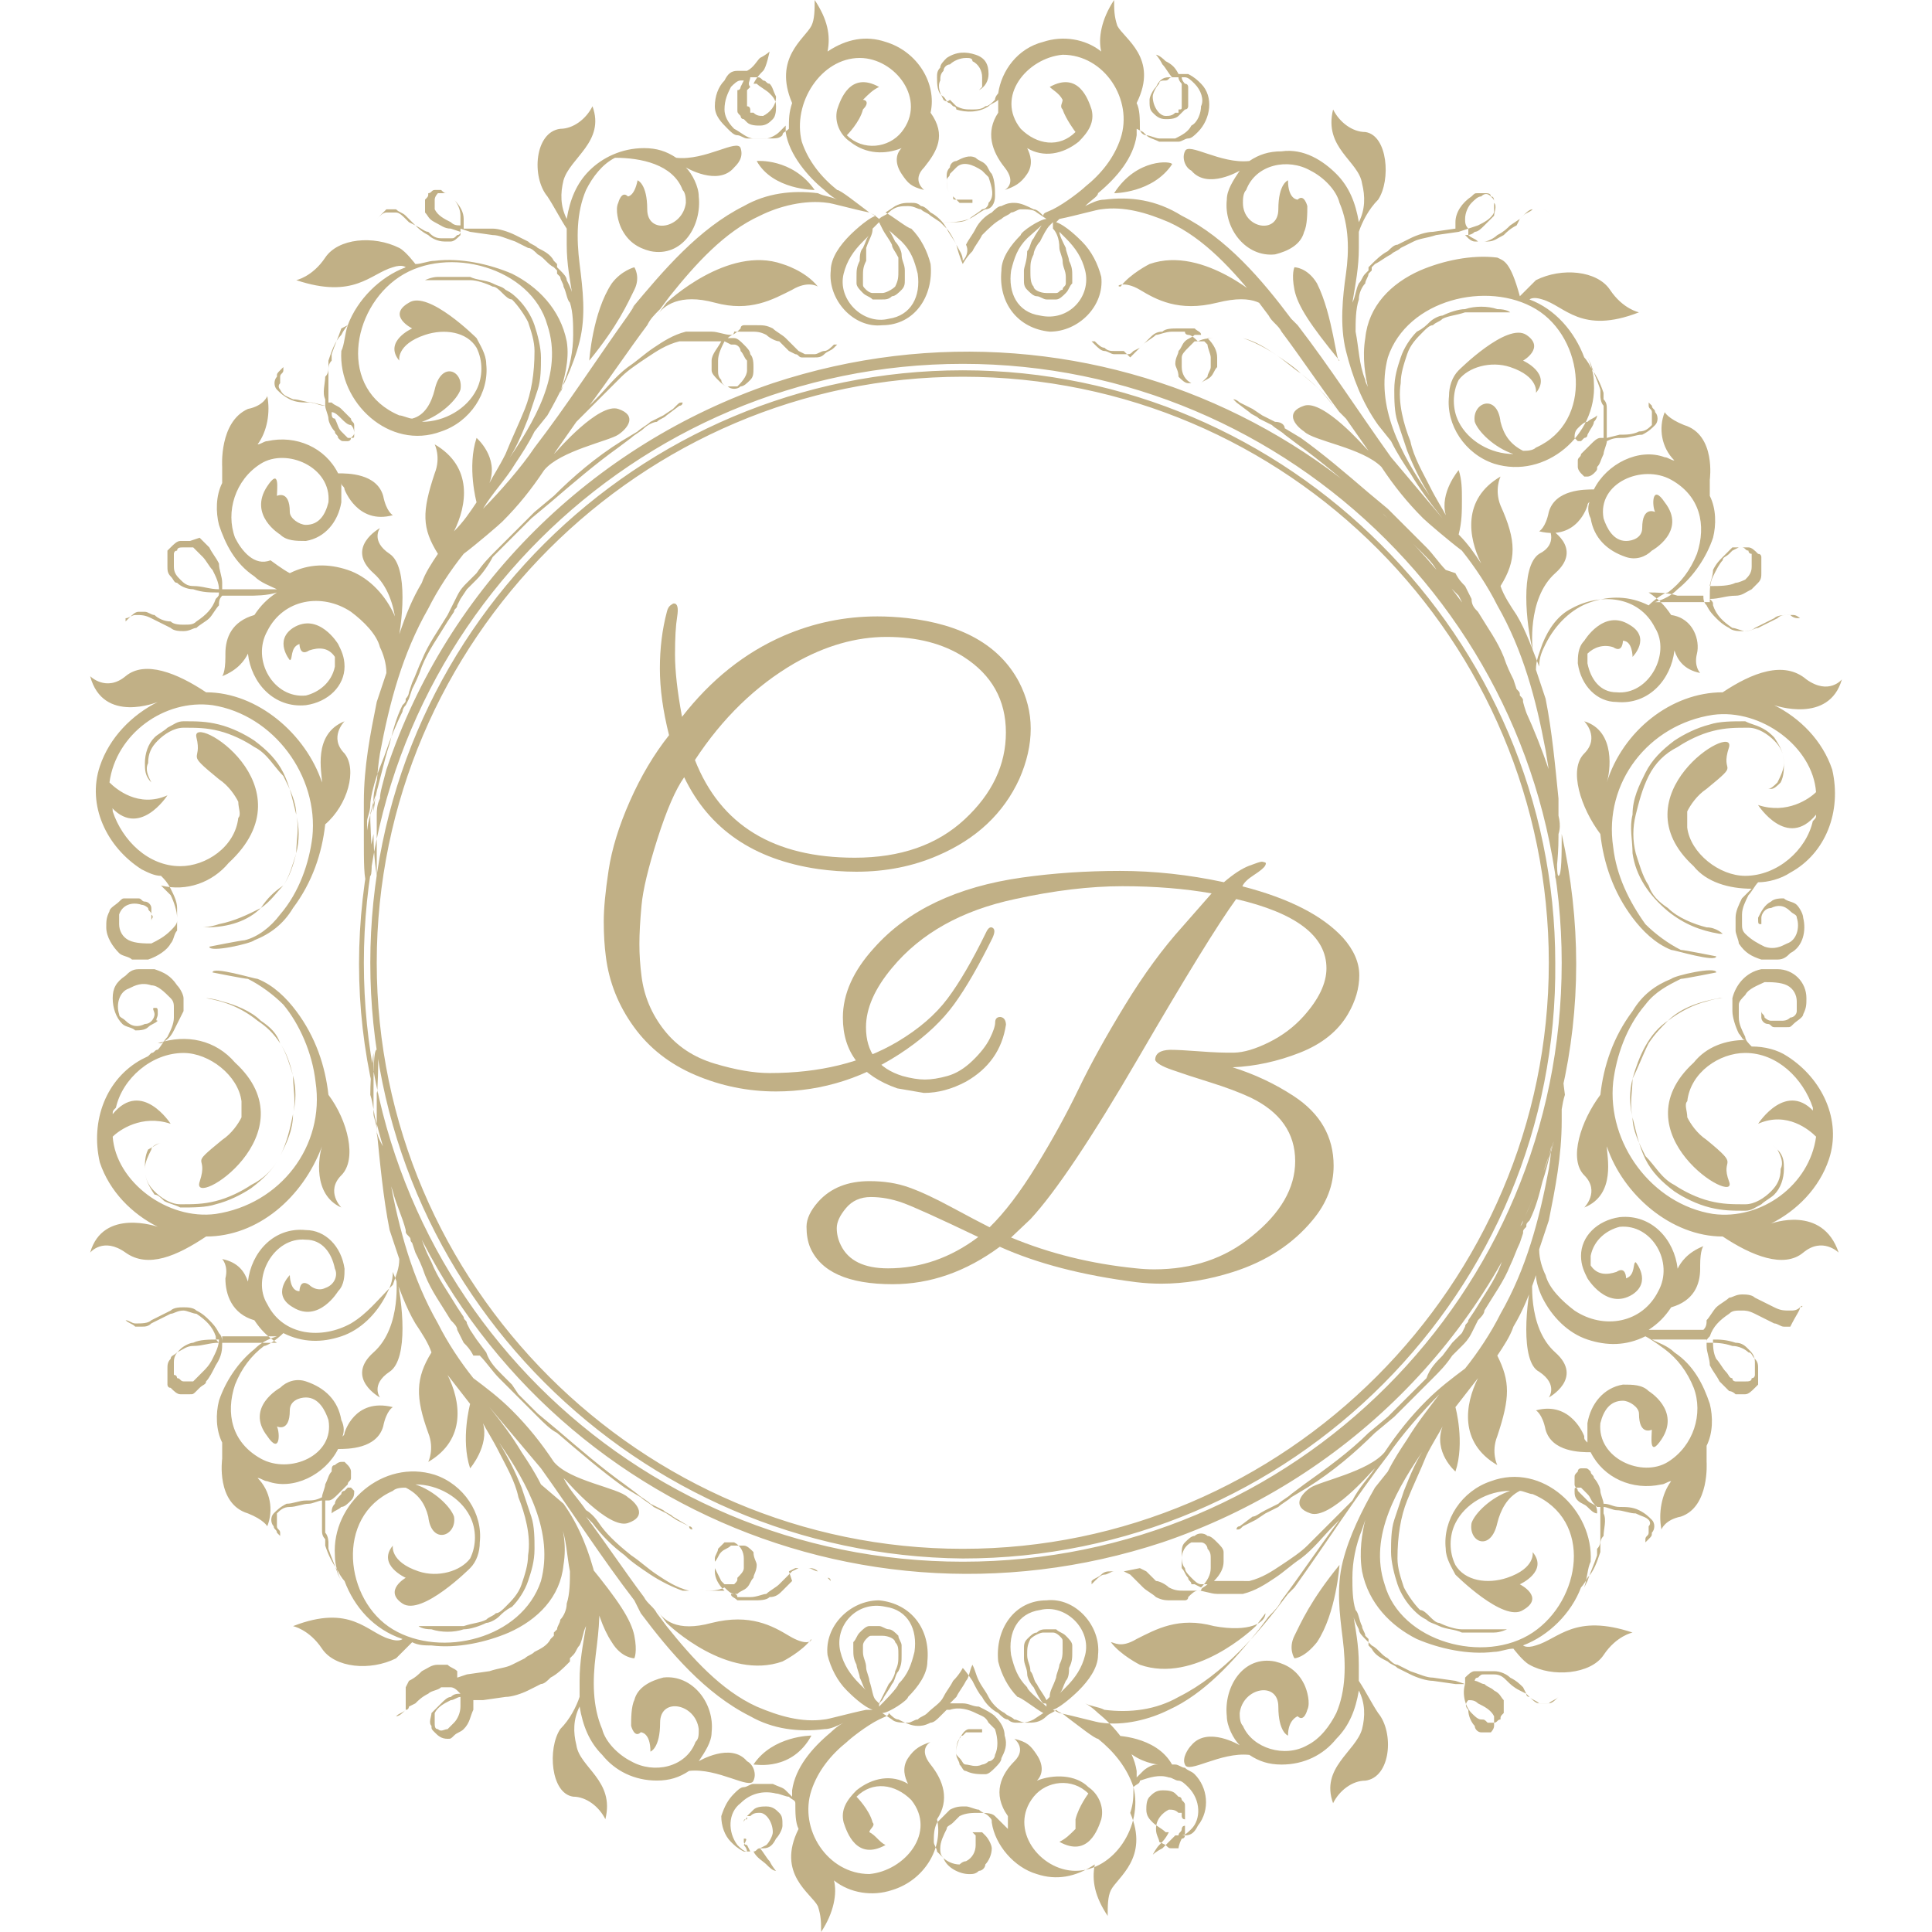 <?xml version="1.0" encoding="utf-8"?>
<!-- Generator: Adobe Illustrator 16.0.0, SVG Export Plug-In . SVG Version: 6.00 Build 0)  -->
<!DOCTYPE svg PUBLIC "-//W3C//DTD SVG 1.1//EN" "http://www.w3.org/Graphics/SVG/1.1/DTD/svg11.dtd">
<svg version="1.1" id="Layer_1" xmlns="http://www.w3.org/2000/svg" xmlns:xlink="http://www.w3.org/1999/xlink" x="0px" y="0px"
	 width="60px" height="60px" viewBox="0 0 60 60" enable-background="new 0 0 60 60" xml:space="preserve">
<title>logotype</title>
<path fill="#C1B086" d="M11.7,35.1c0-0.199-0.1-0.399-0.1-0.5c0-0.1,0-0.199,0-0.199c0-0.101,0-1.7,0-1.7s-0.1,0.6-0.1,1.3
	c0.1,0.3,0.1,0.6,0.2,0.9l0,0l0,0C11.8,35.3,11.9,35.6,12,36C11.8,35.6,11.7,35.3,11.7,35.1z M11.6,25L11.6,25L11.6,25L11.6,25
	c-0.1,0.3-0.2,0.6-0.2,0.9l0,0c0,0.6,0,1.3,0.1,1.3s0-1.6,0-1.7c0,0,0-0.1,0-0.2c0-0.1,0.1-0.3,0.1-0.5c0-0.2,0.1-0.6,0.2-0.9
	C11.8,24.2,11.7,24.6,11.6,25z M48.4,32.7c0,0,0,1.6,0,1.7c0,0.1,0,0.1,0,0.199c0,0.101-0.101,0.301-0.101,0.5
	c0,0.2-0.1,0.601-0.2,0.9c0.101-0.4,0.2-0.7,0.301-1.1l0,0l0,0C48.5,34.6,48.5,34.3,48.6,34C48.5,33.3,48.5,32.7,48.4,32.7z
	 M48.3,25L48.3,25L48.3,25L48.3,25c-0.1-0.4-0.2-0.8-0.3-1.1c0.1,0.4,0.2,0.7,0.2,0.9c0,0.2,0.1,0.4,0.1,0.5c0,0.1,0,0.1,0,0.2
	s0,1.7,0,1.7s0.101-0.6,0.101-1.3l0,0C48.5,25.6,48.4,25.3,48.3,25z M48.5,25.9c0,0.6,0,1.3-0.1,1.3c-0.101,0,0-1.6,0-1.7
	s0-0.1,0-0.2c0-0.1-0.101-0.3-0.101-0.5c0-0.2-0.1-0.6-0.2-0.9l0,0C44.7,13.9,34,8.6,24,11.9c-5.6,1.9-10.1,6.3-12,12l0,0
	c-0.1,0.4-0.2,0.7-0.2,0.9c-0.1,0.2-0.1,0.4-0.1,0.5v0.2c0,0.1,0,1.7,0,1.7s-0.1-0.6-0.1-1.3c-0.6,2.7-0.6,5.4,0,8
	c0-0.601,0-1.301,0.1-1.301c0.1,0,0,1.601,0,1.7c0,0,0,0.101,0,0.2s0.1,0.3,0.1,0.5s0.1,0.6,0.2,0.9c3.4,10,14.1,15.3,24.1,12
	C41.7,46,46.2,41.6,48.1,35.9c0.101-0.4,0.2-0.7,0.2-0.9s0.101-0.4,0.101-0.5s0-0.1,0-0.2c0-0.1,0-1.7,0-1.7s0.1,0.601,0.1,1.301
	C49.1,31.3,49.1,28.6,48.5,25.9z M29.9,48.5c-10.3,0-18.6-8.3-18.6-18.6c0-10.3,8.4-18.6,18.6-18.6s18.6,8.3,18.6,18.6
	C48.5,40.2,40.2,48.5,29.9,48.5z M55.9,40.6C55.8,40.7,55.7,40.7,55.6,40.7c-0.199,0-0.3,0-0.5-0.101C54.9,40.5,54.7,40.4,54.5,40.3
	c-0.1-0.1-0.3-0.1-0.4-0.1c-0.199,0-0.3,0.1-0.399,0.1c-0.101,0.101-0.3,0.2-0.4,0.3C53.2,40.7,53.1,40.9,53,41c0,0.1,0,0.2-0.1,0.3
	l0,0c-0.301,0-0.601,0-0.801,0c-0.3,0-0.6,0-0.899,0c0.3-0.2,0.5-0.399,0.7-0.7C52.6,40.4,52.8,39.9,52.8,39.4V39.3
	c0-0.5,0.101-0.6,0.101-0.6c-0.5,0.2-0.7,0.5-0.801,0.7c-0.1-0.9-0.8-1.7-1.8-1.601C49.6,37.9,49.1,38.4,49.1,39
	c0,0.3,0.101,0.5,0.2,0.7l0,0c0,0,0.601,1,1.4,0.5c0.6-0.4,0.1-1,0.1-1c-0.1,0,0,0.399-0.3,0.5c0,0,0-0.4-0.3-0.2
	c-0.3,0.1-0.601,0.1-0.8-0.2c0-0.1,0-0.2,0-0.3c0.1-0.5,0.5-0.8,0.899-0.9c1-0.1,1.7,1.101,1.2,2c-0.5,1-1.7,1.2-2.6,0.601
	C48.5,40.4,48.1,40,48,39.6c-0.1-0.199-0.2-0.5-0.2-0.8l0,0c0.101-0.3,0.2-0.6,0.3-0.899c0.2-1,0.4-2,0.4-3.101c0-0.1,0-0.6,0-1.2
	c-0.1,0.301-0.1,0.601-0.2,0.9c-0.1,0.6-0.1,1.2-0.2,1.8C47.8,37.9,47.4,39.4,46.6,40.8C46.3,41.4,45.9,42,45.5,42.5
	c-0.4,0.3-0.8,0.6-1.2,1c-0.5,0.5-0.899,1-1.3,1.6C42.5,45.7,41,46,40.7,46.2s-0.601,0.6,0,0.8c0.6,0.2,1.899-1.3,1.899-1.3
	L42.7,45.6c-0.2,0.301-0.5,0.601-0.7,1l0,0c0,0-0.1,0.101-0.4,0.4c-0.199,0.2-0.6,0.6-1,1c-0.199,0.2-0.5,0.4-0.8,0.6
	c-0.3,0.2-0.6,0.4-1,0.5h-0.1H38.6H38.4h-0.2c-0.2,0-0.4,0-0.5,0l0,0C37.9,48.9,38,48.7,38,48.5c0-0.1,0-0.2,0-0.3
	c0-0.101-0.1-0.2-0.2-0.3c-0.1-0.101-0.2-0.2-0.3-0.2c-0.1-0.101-0.3-0.101-0.4,0c-0.1,0-0.199,0.1-0.3,0.2
	C36.7,48,36.7,48.1,36.7,48.3c0,0.101,0,0.3,0.1,0.4c0,0.1,0.101,0.2,0.2,0.3s0.2,0.2,0.3,0.2H37.4h0.1l0,0
	c-0.1,0.1-0.2,0.1-0.2,0.2h-0.1H37.1c-0.1,0-0.199,0-0.3,0c-0.2,0-0.3,0-0.5-0.101c-0.1-0.1-0.3-0.2-0.399-0.2
	C35.8,49,35.7,48.9,35.6,48.8L35.4,48.7l-0.5,0.1h-0.2h-0.2c-0.1,0-0.2,0-0.3,0.101C34.1,49,34,49,33.9,49.1
	c0,0.101,0,0.101,0,0.101L34,49.1c0.1-0.1,0.2-0.199,0.3-0.199c0.101,0,0.2-0.101,0.3-0.101H34.7h0.2L35.1,48.9L35.2,49
	c0.1,0.1,0.2,0.2,0.3,0.3c0.1,0.101,0.3,0.2,0.4,0.3C36.1,49.7,36.2,49.7,36.4,49.7c0.1,0,0.199,0,0.3,0h0.1
	c0,0,0.101,0,0.101-0.101C37,49.5,37.1,49.4,37.2,49.4l0,0c0.2,0,0.399,0.1,0.6,0.1H38h0.2h0.2H38.6c0.4-0.1,0.7-0.3,1-0.5
	c0.301-0.2,0.5-0.4,0.801-0.6c0.399-0.301,0.699-0.7,1-1l0.199-0.2C41,48,40.4,48.9,39.8,49.7c-0.1,0.2-0.2,0.3-0.399,0.5L39.1,50.6
	l0,0c-0.8,1-1.699,2-2.8,2.5c-0.6,0.301-1.399,0.5-2.1,0.4c-0.101,0-0.8-0.2-1.3-0.3L32.7,53.1c0.3-0.1,0.8-0.6,0.8-0.6
	c0.3-0.3,0.6-0.7,0.6-1.1c0.101-0.9-0.699-1.801-1.6-1.7c-1,0-1.6,0.899-1.5,1.899c0.1,0.4,0.3,0.801,0.6,1.101
	c0.101,0,0.601,0.399,0.801,0.5L32.1,53.4c-0.199,0.1-0.3,0.1-0.5,0.1c-0.1,0-0.199,0-0.3-0.1c-0.1,0-0.2-0.101-0.3-0.2
	c-0.2-0.101-0.4-0.3-0.5-0.5c-0.1-0.101-0.2-0.3-0.3-0.5c-0.2-0.3-0.3-0.4-0.3-0.4s-0.1,0.2-0.3,0.4c-0.1,0.2-0.2,0.3-0.3,0.5
	c-0.1,0.2-0.3,0.3-0.5,0.5c-0.1,0.1-0.2,0.1-0.3,0.2c-0.1,0-0.2,0.1-0.3,0.1c-0.2,0-0.4,0-0.5-0.1l-0.3-0.2c0.2,0,0.8-0.4,0.8-0.5
	c0.3-0.3,0.6-0.7,0.6-1.101c0.1-1-0.5-1.8-1.5-1.899c-0.9,0-1.7,0.8-1.6,1.7c0.1,0.399,0.3,0.8,0.6,1.1c0.1,0.1,0.5,0.5,0.8,0.6
	h-0.2C26.4,53.2,25.7,53.4,25.6,53.4c-0.7,0.1-1.4-0.101-2.1-0.4c-1.1-0.5-2-1.5-2.8-2.5l0,0l-0.3-0.4c-0.1-0.199-0.3-0.3-0.4-0.5
	c-0.6-0.8-1.2-1.699-1.8-2.5l0.2,0.2c0.3,0.4,0.6,0.7,1,1c0.2,0.2,0.5,0.4,0.8,0.601c0.3,0.199,0.7,0.399,1,0.5h0.2h0.2h0.2h0.1
	c0.2,0,0.4,0,0.6-0.101l0,0c0.1,0.101,0.2,0.2,0.3,0.2c0,0,0.1,0,0.1,0.1H23c0.1,0,0.2,0,0.3,0c0.2,0,0.4-0.1,0.5-0.1
	c0.1-0.1,0.3-0.2,0.4-0.3c0.1-0.101,0.2-0.2,0.3-0.3l0.1-0.101l0.2-0.1H25h0.1c0.1,0,0.2,0,0.3,0.1c0.1,0,0.2,0.101,0.3,0.2l0.1,0.1
	c0,0,0-0.1-0.1-0.1c-0.1-0.1-0.2-0.2-0.3-0.2s-0.2-0.1-0.3-0.1h-0.2h-0.2l-0.2,0.1l0.1,0.3c-0.1,0.101-0.2,0.2-0.3,0.301
	c-0.1,0.1-0.2,0.199-0.4,0.199C23.8,49.7,23.6,49.7,23.4,49.7c-0.1,0-0.2,0-0.3,0H23h-0.1c-0.1-0.101-0.2-0.101-0.2-0.2l0,0h0.1h0.1
	c0.1-0.1,0.2-0.1,0.3-0.2c0.1-0.1,0.1-0.2,0.2-0.3c0-0.1,0.1-0.2,0.1-0.4c0-0.1-0.1-0.199-0.1-0.399C23.3,48.1,23.2,48,23.1,48
	s-0.3,0-0.4,0c-0.1,0.1-0.2,0.1-0.3,0.2c-0.1,0.1-0.1,0.2-0.2,0.3c0,0.1,0,0.2,0,0.3c0,0.2,0.1,0.4,0.3,0.601l0,0
	c-0.2,0-0.3,0-0.5,0h-0.2h-0.2h-0.1h-0.1c-0.4-0.101-0.7-0.301-1-0.5c-0.3-0.2-0.5-0.4-0.8-0.601c-0.5-0.399-0.8-0.7-1-1
	C18.4,47,18.2,46.9,18.2,46.9l0,0c-0.2-0.301-0.5-0.601-0.7-1l0.1,0.1c0,0,1.3,1.5,1.9,1.3s0.3-0.6,0-0.8c-0.3-0.3-1.8-0.5-2.3-1.1
	C16.8,44.8,16.4,44.3,15.9,43.8c-0.4-0.399-0.8-0.7-1.2-1c-0.4-0.5-0.8-1.1-1.1-1.7c-0.8-1.399-1.2-2.899-1.5-4.5
	C12,36,11.9,35.4,11.9,34.8c-0.1-0.3-0.1-0.6-0.2-0.899c0,0.5,0,1.1,0,1.199c0.1,1,0.2,2.101,0.4,3.101c0.1,0.3,0.2,0.6,0.3,0.899
	l0,0c0,0.301-0.1,0.5-0.2,0.801c-0.5,0.5-0.8,0.899-1.3,1.199c-0.9,0.5-2.1,0.4-2.6-0.6c-0.5-0.8,0.2-2.1,1.2-2
	c0.5,0,0.8,0.4,0.9,0.9c0.1,0.199,0,0.5-0.3,0.6c-0.2,0.1-0.4,0-0.5-0.1C9.3,39.7,9.3,40.1,9.3,40.1C9,40.1,9,39.6,9,39.6
	s-0.6,0.601,0.1,1c0.8,0.5,1.4-0.5,1.4-0.5l0,0c0.2-0.199,0.2-0.5,0.2-0.699c-0.1-0.7-0.6-1.2-1.2-1.2c-1-0.101-1.7,0.7-1.8,1.6
	c-0.1-0.3-0.3-0.6-0.8-0.7c0,0,0.2,0.2,0.1,0.601c0,0.5,0.2,1.1,0.9,1.3c0.2,0.3,0.4,0.5,0.7,0.7c-0.2,0-0.5,0-0.9,0
	c-0.3,0-0.6,0-0.8,0l0,0c0-0.101,0-0.2-0.1-0.3C6.7,41.2,6.6,41.1,6.5,41s-0.2-0.2-0.4-0.3C6,40.6,5.8,40.6,5.7,40.6
	c-0.1,0-0.3,0-0.4,0.101c-0.2,0.1-0.4,0.2-0.6,0.3c-0.1,0.1-0.3,0.1-0.5,0.1C4.1,41.1,4,41,3.9,41l-0.1-0.1c0,0,0,0,0.1,0.1
	s0.2,0.1,0.3,0.2c0.1,0,0.2,0,0.2,0c0.1,0,0.2,0,0.3-0.101C4.9,41,5.1,40.9,5.3,40.8c0.1,0,0.2-0.1,0.4-0.1c0.1,0,0.3,0.1,0.4,0.1
	c0.3,0.2,0.5,0.4,0.6,0.7c0,0.1,0,0.1,0.1,0.2c-0.3,0-0.5,0.1-0.8,0.1c-0.2,0-0.3,0.101-0.5,0.2c-0.1,0.1-0.2,0.1-0.2,0.2
	c-0.1,0.1-0.1,0.2-0.1,0.3s0,0.2,0,0.3V42.9V43c0,0,0,0.1,0.1,0.1c0.1,0.101,0.2,0.2,0.3,0.2s0.2,0,0.3,0s0.1,0,0.2-0.1L6.2,43.1
	C6.3,43,6.4,43,6.4,42.9C6.5,42.8,6.6,42.6,6.7,42.4c0.2-0.301,0.2-0.5,0.2-0.7v-0.2l0,0c0.3,0,0.6,0,0.8,0h0.9
	c-0.3,0.1-0.5,0.2-0.7,0.4c-0.5,0.399-0.9,1-1.1,1.6c-0.1,0.4-0.1,0.9,0.1,1.3v0.5c0,0-0.2,1.4,0.8,1.7c0.5,0.2,0.6,0.4,0.6,0.4
	C8.5,46.9,8.4,46.3,8,45.9c0.1,0,0.2,0.1,0.3,0.1l0,0l0,0c0.8,0.3,1.8-0.2,2.2-1c0.3,0,1.2,0,1.4-0.7c0.1-0.5,0.3-0.6,0.3-0.6
	c-1.2-0.3-1.5,0.8-1.5,0.8c0,0.1-0.1,0.1-0.1,0.2c0.1-0.2,0.1-0.4,0-0.601c-0.1-0.6-0.5-1-1.1-1.199c-0.3-0.101-0.6,0-0.8,0.199l0,0
	c0,0-1.1,0.601-0.4,1.5c0.4,0.601,0.4-0.1,0.3-0.3c0,0,0.4,0.2,0.4-0.5C9,43.5,9.3,43.4,9.5,43.4c0.4,0,0.6,0.399,0.7,0.699
	c0.2,1.101-1.2,1.7-2.1,1.2S7,43.9,7.3,43c0.2-0.5,0.5-0.9,0.9-1.2c0.1,0,0.4-0.2,0.6-0.399c0.6,0.3,1.2,0.3,1.8,0.1
	s1.1-0.7,1.4-1.3c0.1-0.2,0.2-0.4,0.2-0.7c0.2,0.5,0.4,1.1,0.7,1.6c0.2,0.301,0.4,0.601,0.5,0.9c-0.5,0.8-0.5,1.4-0.1,2.5
	c0.2,0.5,0,0.9,0,0.9c1.2-0.7,1-1.9,0.6-2.7l0.7,0.899c0,0-0.3,1.101,0,2c0,0,0.6-0.699,0.4-1.399l0,0c0.1,0.2,0.3,0.5,0.5,0.899
	c0.2,0.4,0.5,0.9,0.6,1.4c0.2,0.5,0.4,1.2,0.3,1.8c0,0.3-0.1,0.601-0.2,0.9c-0.1,0.3-0.3,0.5-0.5,0.7C15.6,50,15.5,50.1,15.4,50.1
	c-0.1,0.101-0.2,0.101-0.3,0.2c-0.2,0.101-0.4,0.101-0.7,0.2c-0.3,0-0.7,0-1,0c-0.2,0-0.4,0-0.4,0s0.1,0.1,0.4,0.1
	c0.3,0.101,0.7,0.101,1,0c0.2,0,0.5-0.1,0.7-0.199c0.1,0,0.3-0.101,0.4-0.2c0.1-0.101,0.2-0.2,0.4-0.3c0.2-0.2,0.4-0.5,0.5-0.801
	c0.1-0.3,0.2-0.6,0.2-1c0-0.3,0-0.699-0.1-1c-0.1-0.3-0.2-0.6-0.3-0.899c-0.2-0.5-0.4-0.9-0.7-1.4l0,0c0.9,1.3,1.7,2.8,1.3,4.3
	c-0.6,1.801-3.1,2.4-4.6,1.5c-1.5-0.899-1.8-3.5,0-4.3c0.1-0.1,0.3-0.1,0.4-0.1c0.4,0.2,0.6,0.5,0.7,0.899c0.1,0.9,0.9,0.601,0.8,0
	c-0.1-0.3-0.6-0.8-1.2-1c0.7,0,1.4,0.4,1.7,1c0.2,0.4,0.2,0.9,0,1.301C14.3,48.8,13.6,49,13,48.8c-0.9-0.3-0.8-0.8-0.8-0.8
	c-0.5,0.6,0.4,1,0.4,1l0,0c0,0-0.7,0.4-0.1,0.8c0.6,0.4,2.1-1.1,2.1-1.1l0,0c0.2-0.2,0.3-0.5,0.3-0.8C15,47,14.4,46.1,13.5,45.8
	c-1.6-0.5-3.2,0.9-3.1,2.5c0,0.3,0.1,0.601,0.2,0.8L10.5,48.9c-0.1-0.301-0.2-0.5-0.3-0.801V48v-0.1c0,0,0-0.2-0.1-0.301
	c0-0.199,0-0.399,0-0.699V46.8v-0.1c0,0,0,0,0-0.101h0.1c0.1,0,0.2-0.1,0.3-0.199c0.1-0.101,0.2-0.2,0.3-0.301
	c0-0.1,0.1-0.1,0.1-0.199c0-0.101,0-0.2,0-0.2c0-0.101-0.1-0.2-0.1-0.2l-0.1-0.1h-0.1c-0.1,0-0.2,0.1-0.2,0.1
	c-0.1,0-0.1,0.1-0.1,0.2c-0.1,0.1-0.1,0.2-0.2,0.399c0,0.101-0.1,0.301-0.1,0.4l0,0c-0.2,0.1-0.3,0.1-0.5,0.1S9.1,46.7,8.9,46.7
	c-0.2,0.1-0.3,0.2-0.4,0.3s-0.1,0.3,0,0.4c0,0.1,0.1,0.1,0.1,0.199L8.7,47.7c0,0,0,0,0-0.101c0-0.1-0.1-0.1-0.1-0.199
	c0-0.101,0-0.101,0-0.2c0-0.101,0-0.101,0-0.2c0.1-0.1,0.2-0.2,0.4-0.2s0.4-0.1,0.6-0.1c0.1,0,0.3-0.101,0.4-0.101V46.7v0.1
	c0,0.2,0,0.5,0,0.7c0,0.1,0,0.2,0.1,0.3V47.9V48c0.1,0.3,0.2,0.5,0.4,0.8c0.1,0.2,0.2,0.3,0.2,0.3c0.3,0.801,0.9,1.5,1.8,1.801
	c0,0-0.1,0.1-0.4,0c-0.7-0.2-1.2-1.101-3-0.4c0,0,0.5,0.1,0.9,0.7c0.4,0.6,1.5,0.7,2.3,0.3c0.1-0.1,0.5-0.5,0.5-0.5
	c0.2,0.1,0.4,0.1,0.6,0.1c0.8,0.101,1.7-0.1,2.4-0.399c0.9-0.4,1.6-1.101,1.7-2.101l0,0l0,0l0,0l0,0l0,0c0.1-0.6,0-1.199-0.2-1.6
	c0,0.1,0.1,0.2,0.1,0.3c0.2,0.5,0.2,1,0.3,1.5c0,0.3,0,0.7-0.1,1c0,0.2-0.1,0.4-0.2,0.5c0,0.101-0.1,0.2-0.1,0.3L17.2,50.7v0.1
	L17.1,50.9C17,51.1,16.8,51.2,16.6,51.3c-0.1,0.101-0.2,0.101-0.3,0.2l-0.2,0.1L15.9,51.7c-0.2,0.1-0.4,0.1-0.7,0.2L14.5,52
	l-0.3,0.1l0,0V52v-0.1C14.1,51.8,14,51.8,13.9,51.7h-0.1h-0.2c-0.2,0-0.3,0.1-0.5,0.2C13,52,12.9,52.1,12.7,52.2l-0.1,0.2V53.1
	c-0.1,0.101-0.2,0.101-0.3,0.2c-0.1,0-0.2,0-0.3,0s-0.2-0.1-0.3-0.2C11.6,53,11.6,53,11.6,53l0.1,0.1c0.1,0.101,0.2,0.2,0.3,0.2
	s0.2,0,0.3,0c0.1,0,0.2-0.1,0.3-0.2c0.1,0,0.1-0.1,0.1-0.1l0.2-0.1c0.1-0.101,0.2-0.2,0.4-0.301c0.1-0.1,0.3-0.1,0.4-0.199h0.2H14
	c0.1,0,0.2,0.1,0.2,0.1l0.1,0.1c-0.1,0-0.2,0-0.3,0.101c-0.1,0-0.2,0.1-0.3,0.2c-0.1,0.1-0.2,0.199-0.3,0.3c0,0.1-0.1,0.3,0,0.399
	c0,0.101,0,0.101,0.1,0.2c0.1,0.101,0.2,0.2,0.4,0.2c0.1,0,0.1,0,0.2-0.1c0.1-0.101,0.2-0.101,0.3-0.2c0.2-0.2,0.2-0.4,0.3-0.601
	c0-0.1,0-0.199,0-0.3H15l0.7-0.1c0.2,0,0.5-0.101,0.7-0.2l0.2-0.1l0.2-0.101c0.1,0,0.2-0.1,0.3-0.2c0.2-0.1,0.4-0.3,0.5-0.399
	l0.1-0.101c0,0,0,0,0-0.1l0.1-0.1c0.1-0.101,0.1-0.2,0.2-0.301c0.1-0.199,0.1-0.399,0.2-0.6l0,0c-0.1,0.6-0.2,1.1-0.2,1.7
	c0,0.2,0,0.3,0,0.5c-0.1,0.3-0.3,0.7-0.6,1c-0.4,0.6-0.3,2,0.4,2.1c0.4,0,0.8,0.3,1,0.7c0.3-1.2-0.8-1.6-0.9-2.3
	c-0.1-0.4-0.1-0.8,0.1-1.2l0,0c0.1,0.6,0.3,1.1,0.7,1.5c0.4,0.5,1,0.8,1.7,0.8c0.4,0,0.7-0.1,1-0.3c0.9-0.1,1.9,0.6,2,0.3
	c0.1-0.2,0-0.5-0.2-0.6c-0.5-0.601-1.5,0-1.5,0c0.2-0.3,0.4-0.601,0.4-0.9c0.1-0.899-0.6-1.8-1.5-1.7c-0.4,0.101-0.8,0.301-0.9,0.7
	c-0.1,0.2-0.1,0.601-0.1,0.8c0,0,0.1,0.4,0.3,0.2c0,0,0.3,0,0.3,0.601c0,0,0.3-0.101,0.3-0.9s1.1-0.6,1.2,0.2c0,0.2,0,0.3-0.1,0.399
	c-0.3,0.801-1.3,1-2,0.601c-0.4-0.2-0.8-0.601-0.9-1c-0.3-0.7-0.3-1.5-0.2-2.3c0.1-0.801,0.2-1.601,0-2.4s-0.5-1.6-1-2.3L16.8,46.1
	c-0.2-0.399-0.4-0.699-0.6-1c-0.3-0.5-0.6-0.899-1-1.399c0.5,0.6,1.1,1.3,1.6,1.899c1,1.4,1.9,2.801,2.9,4.101l0,0l0.2,0.399l0,0
	c0.9,1.2,2,2.5,3.4,3.2c0.7,0.4,1.5,0.5,2.3,0.4c0.2,0,0.4-0.101,0.6-0.2c-0.2,0.1-0.4,0.3-0.4,0.3c-0.6,0.5-1.1,1.101-1.2,1.8v0.2
	l0,0l-0.1-0.1L24.4,55.6c-0.1-0.1-0.2-0.1-0.4-0.199c-0.2,0-0.4,0-0.6,0c-0.1,0-0.2,0.1-0.3,0.1s-0.2,0.1-0.3,0.2
	c-0.2,0.2-0.3,0.399-0.4,0.7c0,0.3,0.1,0.6,0.3,0.8c0.1,0.1,0.2,0.2,0.4,0.3c0.1,0,0.2,0,0.3,0c0.1,0.2,0.3,0.3,0.4,0.4
	C23.9,58,24,58.1,24.1,58.1c0,0-0.1-0.1-0.2-0.3c-0.1-0.1-0.2-0.3-0.3-0.399h0.1c0.2,0,0.3-0.101,0.4-0.301
	c0.1-0.1,0.2-0.3,0.2-0.399c0-0.2,0-0.3-0.1-0.4c-0.1-0.1-0.2-0.2-0.4-0.2c-0.1,0-0.3,0-0.4,0.101l-0.1,0.1L23.2,56.4
	c0,0.1-0.1,0.1-0.1,0.199c0,0.101,0,0.2,0,0.4c0,0.1,0,0.1,0,0.2c0,0,0,0.1,0.1,0.1l0.1,0.2h-0.1c-0.1,0-0.2-0.1-0.3-0.2
	c-0.3-0.399-0.3-1,0.1-1.3c0.3-0.3,0.7-0.4,1.1-0.3c0.1,0,0.3,0.1,0.4,0.1c0.1,0.101,0.2,0.101,0.2,0.2c0,0.3,0,0.6,0.1,0.8l0,0
	c-0.7,1.4,0.4,2,0.6,2.4c0.1,0.3,0.1,0.5,0.1,0.8c0.4-0.6,0.5-1.2,0.4-1.6c0.5,0.399,1.2,0.5,1.8,0.3c1-0.3,1.6-1.3,1.4-2.2l0,0
	c0.4-0.6,0.2-1.2-0.2-1.7s0-0.7,0-0.7c-0.3,0.101-0.5,0.2-0.7,0.5C28,54.9,28.1,55.2,28.2,55.4c-0.5-0.301-1.1-0.2-1.6,0.199
	c-0.3,0.301-0.5,0.601-0.4,1l0,0l0,0c0.1,0.301,0.4,1.2,1.3,0.7C27.3,57.2,27.2,57,27,56.9c0-0.101,0.2-0.2,0.1-0.301
	c-0.1-0.399-0.5-0.8-0.5-0.8c0.5-0.5,1.2-0.399,1.7,0.101c0.8,1-0.2,2.199-1.3,2.3l0,0c-1.3,0-2.2-1.4-1.8-2.601
	c0.2-0.6,0.6-1.1,1.1-1.5c0.1-0.1,0.6-0.5,1-0.699c0.2-0.101,0.3-0.101,0.3-0.2l0,0c0.1,0.1,0.2,0.2,0.3,0.2
	c0.2,0.1,0.4,0.199,0.6,0.199c0.1,0,0.2,0,0.4-0.1c0.1,0,0.2-0.1,0.3-0.2l0.2-0.2h0.1c0.3-0.1,0.6,0,0.8,0.101
	c0.2,0.1,0.3,0.1,0.4,0.3c0.1,0.1,0.1,0.1,0.2,0.2c0.1,0.3,0.1,0.6,0,0.8c0,0.1-0.101,0.2-0.2,0.2c-0.101,0.1-0.2,0.1-0.2,0.1
	c-0.2,0.101-0.4,0-0.5,0s-0.1-0.1-0.2-0.2c-0.1-0.1-0.1-0.1-0.1-0.199c0-0.101,0-0.301,0.1-0.4c0-0.1,0.1-0.1,0.1-0.1L30,53.8h0.1
	h0.1h0.1h0.1l0,0l0,0l0,0h0.1c0,0,0,0,0-0.1l0,0l0,0l0,0h-0.1h-0.1h-0.1h-0.1c-0.1,0-0.2,0.1-0.3,0.3c-0.1,0.2-0.1,0.3-0.1,0.5
	c0,0.1,0.1,0.2,0.1,0.3C29.9,54.9,29.9,55,30,55c0.2,0.1,0.4,0.1,0.6,0.1c0.101,0,0.2-0.1,0.301-0.199C31,54.8,31.1,54.7,31.1,54.6
	C31.2,54.4,31.3,54.2,31.2,53.9c0-0.2-0.101-0.4-0.3-0.601C30.8,53.2,30.6,53.1,30.4,53c-0.2,0-0.3-0.1-0.5-0.1c-0.1,0-0.3,0-0.4,0
	c0.1-0.101,0.1-0.101,0.2-0.2c0.1-0.2,0.2-0.3,0.3-0.5c0.1-0.101,0.1-0.3,0.2-0.5c0.1,0.2,0.1,0.3,0.2,0.5s0.2,0.3,0.3,0.5
	c0.1,0.2,0.3,0.399,0.5,0.5c0.1,0.1,0.2,0.1,0.3,0.2c0.1,0,0.2,0.1,0.4,0.1c0.199,0,0.399,0,0.6-0.2c0.1-0.1,0.2-0.1,0.3-0.2l0,0
	C32.9,53.2,33,53.2,33.1,53.3c0.4,0.3,0.9,0.7,1,0.7c0.5,0.4,0.9,0.9,1.101,1.5c0.3,1.2-0.601,2.6-1.8,2.6l0,0
	c-1.101,0-2.101-1.3-1.301-2.3c0.4-0.5,1.2-0.6,1.7-0.1c0,0-0.3,0.399-0.399,0.8c0,0.1,0,0.2,0,0.3c-0.2,0.2-0.301,0.3-0.5,0.4
	c0.899,0.5,1.199-0.4,1.3-0.7l0,0l0,0c0.1-0.4-0.101-0.8-0.4-1c-0.399-0.4-1.1-0.4-1.6-0.2c0.2-0.2,0.2-0.5,0-0.8s-0.3-0.4-0.7-0.5
	c0,0,0.4,0.3,0,0.7c-0.4,0.399-0.7,1-0.2,1.7c0,0.1,0,0.3,0,0.399l-0.1-0.1C31.1,56.6,31,56.5,30.9,56.4
	C30.8,56.3,30.6,56.3,30.4,56.3s-0.4,0-0.6,0.101l-0.1,0.1l-0.1,0.1c-0.1,0.101-0.2,0.101-0.2,0.2c-0.1,0.2-0.2,0.4-0.2,0.601
	c0,0.1,0,0.199,0.1,0.3c0.1,0.3,0.5,0.5,0.8,0.5c0.1,0,0.2,0,0.3-0.101c0.1,0,0.2-0.1,0.2-0.199c0.101-0.101,0.2-0.301,0.2-0.5
	c0-0.101-0.1-0.301-0.2-0.4l-0.1-0.1h-0.1h-0.5h-0.1H30h0.1h0.1l0.1,0.1v0.1l0,0l0,0c0,0.101,0,0.101,0,0.2c0,0.2-0.1,0.4-0.3,0.5
	c-0.1,0-0.2,0.101-0.2,0.101c-0.2,0-0.4-0.101-0.5-0.2c-0.1-0.101-0.1-0.101-0.2-0.2c0-0.1-0.1-0.2-0.1-0.3c0-0.2,0-0.4,0.1-0.601
	c0.1-0.1,0.1-0.1,0.2-0.199l0.1-0.101l0.1-0.1C29.7,56.1,29.8,56.1,30,56.1c0.1,0,0.3,0.101,0.4,0.101c0.1,0.1,0.2,0.1,0.3,0.2
	c0.1,0.1,0.1,0.1,0.1,0.199c0.101,0.7,0.7,1.4,1.4,1.601c0.6,0.2,1.2,0.1,1.8-0.3c-0.1,0.5,0,1,0.4,1.6c0-0.3,0-0.6,0.1-0.8
	c0.2-0.4,1.2-1,0.6-2.4l0,0C35.2,56,35.2,55.8,35.2,55.5c0.1-0.1,0.2-0.1,0.2-0.2c0.3-0.1,0.6-0.2,0.899-0.1
	c0.101,0,0.2,0.1,0.3,0.1c0.101,0,0.2,0.101,0.301,0.2c0.399,0.4,0.399,1,0.1,1.3C36.9,56.9,36.8,57,36.7,57H36.6
	c0-0.1,0.101-0.1,0.101-0.2c0,0,0-0.1,0.1-0.1c0-0.101,0-0.101,0-0.2s0-0.2,0-0.4c0-0.1,0-0.1-0.1-0.199c0,0,0-0.101-0.101-0.101
	l-0.1-0.1C36.4,55.6,36.2,55.6,36.1,55.6c-0.199,0-0.3,0.101-0.399,0.2C35.6,55.9,35.6,56.1,35.6,56.2c0,0.2,0.101,0.3,0.2,0.399
	c0.101,0.101,0.3,0.2,0.4,0.301h0.1C36.2,57.1,36.1,57.2,36,57.3c-0.1,0.101-0.2,0.3-0.2,0.3s0.101-0.1,0.3-0.199
	C36.2,57.3,36.4,57.1,36.5,57c0.1,0,0.2,0,0.3,0c0.2,0,0.3-0.1,0.4-0.3c0.399-0.5,0.3-1.2-0.101-1.601C37,55,36.9,55,36.8,54.9
	c-0.1,0-0.2-0.101-0.3-0.101c-0.2,0-0.4,0-0.6,0C35.8,54.8,35.6,54.9,35.5,55l-0.1,0.1L35.3,55.2l0,0V55c-0.1-0.7-0.7-1.4-1.2-1.8
	c0,0-0.199-0.2-0.399-0.3C33.9,53,34.1,53,34.3,53.1c0.8,0.101,1.601,0,2.3-0.399c1.4-0.7,2.5-2,3.4-3.2l0,0l0.2-0.2l0,0
	c1-1.399,1.899-2.8,2.899-4.1c0.4-0.601,1.101-1.4,1.601-1.9c-0.3,0.4-0.7,0.9-1,1.4c-0.2,0.3-0.4,0.6-0.601,1L42.7,46.2
	c-0.4,0.7-0.8,1.5-1,2.3s-0.101,1.6,0,2.4c0.1,0.8,0.1,1.6-0.2,2.3c-0.2,0.399-0.5,0.8-0.9,1C39.9,54.6,38.9,54.3,38.6,53.6
	c-0.1-0.1-0.1-0.3-0.1-0.399c0.1-0.8,1.2-1,1.2-0.2s0.3,0.9,0.3,0.9c0-0.5,0.3-0.601,0.3-0.601c0.2,0.2,0.3-0.2,0.3-0.2
	c0.101-0.199,0-0.6-0.1-0.8c-0.2-0.399-0.5-0.6-0.9-0.7c-1-0.199-1.6,0.801-1.5,1.7c0,0.3,0.2,0.7,0.4,0.9c0,0-1-0.601-1.5,0
	c-0.1,0.1-0.3,0.399-0.2,0.6c0.101,0.3,1.101-0.399,2-0.3c0.3,0.2,0.601,0.3,1,0.3c0.7,0,1.3-0.3,1.7-0.8c0.4-0.4,0.6-0.9,0.7-1.5
	l0,0c0.2,0.4,0.2,0.8,0.1,1.2C42.1,54.4,41,54.9,41.4,56c0.199-0.4,0.6-0.7,1-0.7c0.8-0.1,0.899-1.5,0.399-2.1
	c-0.2-0.3-0.399-0.7-0.6-1c0-0.2,0-0.3,0-0.5C42.2,51.1,42.1,50.6,42,50l0,0c0,0.2,0.1,0.4,0.2,0.6c0,0.101,0.1,0.2,0.2,0.301
	l0.1,0.1c0,0,0,0,0,0.1l0.1,0.101c0.101,0.2,0.301,0.3,0.5,0.399C43.2,51.7,43.3,51.7,43.4,51.8L43.6,51.9l0.2,0.1
	c0.2,0.1,0.5,0.2,0.7,0.2l0.7,0.1h0.3c-0.1,0.3,0,0.7,0.2,0.9c0.1,0.1,0.2,0.2,0.3,0.2s0.1,0,0.2,0.1c0.1,0,0.1,0,0.2,0
	c0.1,0,0.1-0.1,0.199-0.1c0-0.101,0-0.101,0.101-0.2c0-0.101,0-0.3,0-0.4c-0.101-0.1-0.101-0.2-0.3-0.3
	c-0.101-0.1-0.2-0.1-0.301-0.2c-0.1,0-0.199-0.1-0.3-0.1c0,0,0-0.101,0.101-0.101C46,52,46,52,46.1,52H46.2h0.2
	c0.199,0,0.3,0.1,0.399,0.2c0.101,0.1,0.2,0.2,0.4,0.3l0.2,0.1c0,0.101,0.1,0.101,0.1,0.101c0.1,0.1,0.2,0.1,0.3,0.2
	c0.101,0,0.2,0,0.3,0C48.2,52.8,48.3,52.8,48.4,52.7l0.1-0.101c0,0,0,0-0.1,0.101c-0.101,0.1-0.2,0.2-0.301,0.2
	c-0.1,0-0.199,0-0.3,0c-0.1,0-0.2-0.101-0.3-0.2L47.4,52.6L47.3,52.4C47.2,52.3,47.1,52.2,46.9,52.1C46.8,52,46.6,51.9,46.4,51.9
	h-0.5H45.8c-0.1,0-0.2,0.1-0.3,0.199V52.2c0,0,0,0,0,0.1l0,0l-0.3-0.1L44.5,52.1c-0.2,0-0.4-0.1-0.7-0.199L43.6,51.8L43.4,51.7
	c-0.101,0-0.2-0.101-0.301-0.2c-0.199-0.1-0.3-0.3-0.5-0.4L42.5,51v-0.1L42.4,50.8c0-0.1-0.101-0.2-0.101-0.3
	c-0.1-0.2-0.1-0.4-0.2-0.5C42,49.7,42,49.3,42,49c0-0.5,0.1-1,0.3-1.5l0.101-0.3c-0.101,0.399-0.2,1-0.101,1.6l0,0l0,0l0,0
	c0.2,1,0.9,1.7,1.7,2.101c0.7,0.3,1.6,0.5,2.4,0.399c0.199,0,0.399-0.1,0.6-0.1c0,0,0.3,0.399,0.5,0.5c0.7,0.399,1.9,0.3,2.3-0.3
	c0.4-0.601,0.9-0.7,0.9-0.7c-1.8-0.601-2.3,0.2-3,0.399c-0.3,0.101-0.4,0-0.4,0c0.8-0.3,1.5-1,1.8-1.8c0,0,0.101-0.1,0.2-0.3
	c0.2-0.2,0.3-0.5,0.4-0.8V48.1V48c0-0.1,0-0.2,0.1-0.3c0-0.2,0.101-0.5,0-0.7v-0.1V46.8c0.101,0,0.3,0.101,0.4,0.101
	c0.2,0,0.399,0.1,0.6,0.1c0.2,0.1,0.3,0.1,0.4,0.2c0,0,0.1,0.1,0,0.2c0,0.1,0,0.1,0,0.199c0,0.101-0.101,0.101-0.101,0.2V47.9
	c0,0,0,0,0.101-0.101c0.1-0.1,0.1-0.1,0.1-0.2c0.101-0.1,0.101-0.3,0-0.399C51.2,47.1,51.1,47,50.9,46.9
	C50.7,46.8,50.5,46.8,50.3,46.8s-0.3-0.1-0.5-0.1l0,0c0-0.101-0.1-0.3-0.1-0.4c0-0.1-0.101-0.3-0.2-0.399c0-0.101-0.1-0.101-0.1-0.2
	C49.3,45.6,49.3,45.6,49.2,45.6H49.1c0,0-0.1,0-0.1,0.101c-0.1,0.1-0.1,0.1-0.1,0.2c0,0.1,0,0.199,0,0.199
	c0,0.101,0.1,0.101,0.1,0.2c0.1,0.101,0.2,0.2,0.3,0.3c0.101,0.101,0.2,0.101,0.3,0.2H49.7c0,0,0,0,0,0.101V47v0.1
	c0,0.2,0,0.4,0,0.7c0,0.101,0,0.2-0.101,0.3c0,0.101,0,0.101,0,0.101v0.1c-0.1,0.3-0.199,0.5-0.3,0.8l-0.1,0.2
	c0.1-0.3,0.1-0.6,0.2-0.8c0.1-1.6-1.5-3.1-3.101-2.5c-0.899,0.3-1.5,1.2-1.399,2.1c0,0.301,0.199,0.601,0.3,0.801l0,0
	c0,0,1.5,1.5,2.1,1.1c0.7-0.4-0.1-0.8-0.1-0.8l0,0c0,0,0.899-0.4,0.399-1c0,0,0.101,0.5-0.8,0.8c-0.6,0.2-1.3,0.1-1.6-0.4
	C45,48.2,45,47.7,45.2,47.3c0.3-0.6,1-1,1.7-1c-0.601,0.2-1.101,0.7-1.2,1c-0.101,0.601,0.6,0.9,0.8,0c0.1-0.399,0.3-0.8,0.7-1
	c0.1,0,0.3,0.101,0.399,0.101c1.9,0.8,1.5,3.3,0,4.3S43.5,51,43,49.2c-0.5-1.5,0.4-3,1.3-4.3l0,0C44,45.3,43.8,45.8,43.6,46.3
	c-0.1,0.3-0.199,0.601-0.3,0.9c-0.1,0.3-0.1,0.7-0.1,1s0.1,0.7,0.2,1c0.1,0.3,0.3,0.6,0.5,0.8c0.1,0.1,0.199,0.2,0.399,0.3
	c0.101,0.101,0.2,0.101,0.4,0.2s0.5,0.1,0.7,0.2c0.3,0,0.699,0,1,0C46.6,50.7,46.8,50.6,46.8,50.6H46.4c-0.301,0-0.7,0-1,0
	c-0.2,0-0.5-0.1-0.7-0.199c-0.101,0-0.2-0.101-0.3-0.2C44.3,50.1,44.2,50,44.1,50c-0.199-0.2-0.399-0.5-0.5-0.7
	C43.5,49,43.4,48.7,43.4,48.4c0-0.7,0.1-1.301,0.3-1.801S44.1,45.7,44.3,45.2c0.2-0.4,0.4-0.7,0.5-0.9l0,0c-0.3,0.8,0.4,1.4,0.4,1.4
	c0.3-0.9,0-2,0-2l0.7-0.9c-0.4,0.8-0.601,2,0.6,2.7c0,0-0.2-0.4,0-0.9c0.4-1.199,0.4-1.699,0-2.5c0.2-0.3,0.4-0.6,0.5-0.899
	c0.3-0.5,0.5-1,0.7-1.601c0,0.2,0.1,0.5,0.2,0.7c0.3,0.601,0.8,1.101,1.399,1.3c0.601,0.2,1.2,0.2,1.8-0.1
	c0.2,0.1,0.601,0.4,0.601,0.4C52.1,42.2,52.4,42.6,52.6,43.1c0.301,0.801,0,1.801-0.8,2.301s-2.2-0.101-2.1-1.2
	c0.1-0.4,0.3-0.7,0.7-0.7c0.199,0,0.5,0.2,0.5,0.4c0,0.699,0.399,0.5,0.399,0.5c0,0.199-0.1,0.899,0.3,0.3
	c0.601-0.9-0.399-1.5-0.399-1.5l0,0C51,43,50.7,43,50.4,43c-0.601,0.1-1,0.6-1.101,1.2c0,0.2,0,0.399,0,0.6
	c-0.1-0.1-0.1-0.1-0.1-0.2c0,0-0.4-1.1-1.5-0.8c0,0,0.2,0.101,0.3,0.601c0.2,0.699,1.1,0.699,1.4,0.699c0.399,0.801,1.3,1.2,2.199,1
	l0,0l0,0c0.101,0,0.2-0.1,0.301-0.1c-0.301,0.4-0.4,1-0.301,1.5c0,0,0.101-0.3,0.601-0.4C53.1,46.8,53,45.4,53,45.4v-0.5l0,0
	c0.2-0.4,0.2-0.9,0.1-1.301C52.9,43,52.6,42.4,52,42c-0.2-0.2-0.5-0.3-0.7-0.4c0.2,0,0.5,0,0.9,0c0.3,0,0.5,0,0.8,0l0,0
	c0,0.101,0,0.101,0,0.2c0,0.2,0.1,0.4,0.1,0.601c0.101,0.199,0.2,0.3,0.301,0.5C53.5,43,53.5,43,53.6,43.1L53.7,43.2
	c0,0,0.1,0,0.2,0.1c0.1,0,0.199,0,0.3,0c0.1,0,0.2-0.1,0.3-0.2l0.1-0.1v-0.1V42.8c0-0.1,0-0.2,0-0.3s0-0.2-0.1-0.3
	C54.4,42.1,54.4,42,54.3,42c-0.1-0.1-0.3-0.2-0.5-0.2c-0.3-0.1-0.5-0.1-0.8-0.1c0-0.101,0-0.101,0.1-0.2
	C53.2,41.2,53.4,41,53.7,40.8c0.1-0.1,0.2-0.1,0.399-0.1c0.101,0,0.2,0,0.4,0.1c0.2,0.101,0.4,0.2,0.6,0.3
	c0.101,0,0.2,0.101,0.301,0.101c0.1,0,0.199,0,0.199,0C55.8,40.8,55.9,40.7,55.9,40.6C56,40.6,56,40.5,55.9,40.6L55.9,40.6z
	 M37.3,49.3L37.3,49.3l-0.2-0.1H37c0-0.101-0.1-0.101-0.1-0.2c-0.101-0.1-0.101-0.2-0.2-0.3c0-0.101,0-0.2,0-0.3
	c0-0.2,0.1-0.4,0.3-0.5c0.1,0,0.2,0,0.3,0c0.101,0,0.2,0.1,0.2,0.199c0.1,0.101,0.1,0.2,0.1,0.301c0,0.1,0,0.199,0,0.3
	C37.6,48.9,37.5,49.1,37.3,49.3L37.3,49.3z M22.2,48.7c0-0.101,0-0.2,0-0.3c0-0.101,0.1-0.2,0.1-0.301c0.1-0.1,0.1-0.1,0.2-0.199
	c0.1,0,0.2,0,0.3,0c0.2,0.1,0.3,0.3,0.3,0.5c0,0.1,0,0.199,0,0.3c0,0.1-0.1,0.2-0.2,0.3c0,0.1,0,0.1-0.1,0.2h-0.1h-0.1h-0.1
	L22.4,49.1C22.4,49.1,22.3,48.9,22.2,48.7L22.2,48.7z M6.6,42.2c-0.1,0.2-0.2,0.3-0.3,0.399C6.2,42.7,6.2,42.7,6.1,42.8L6,42.9H5.9
	c-0.1,0-0.2,0-0.2,0c-0.1,0-0.1-0.101-0.2-0.101c0,0,0-0.1-0.1-0.1c0,0,0,0,0-0.101v-0.1c0-0.1,0-0.2,0-0.2c0-0.2,0.1-0.3,0.2-0.399
	C5.7,41.8,5.9,41.7,6,41.7C6.2,41.6,6.5,41.6,6.8,41.6C6.8,41.8,6.7,42,6.6,42.2z M10.4,46.7c0-0.101,0.1-0.2,0.2-0.3
	c0-0.101,0.1-0.101,0.1-0.101l0.1-0.1h0.1l0.1,0.1c0,0.101,0,0.2-0.1,0.3c-0.1,0.101-0.2,0.2-0.3,0.2C10.5,46.9,10.4,46.9,10.3,47
	l0,0C10.3,46.9,10.3,46.8,10.4,46.7L10.4,46.7z M14.3,53c0,0.2-0.1,0.4-0.2,0.5s-0.1,0.1-0.2,0.2c-0.1,0-0.2,0.1-0.3,0
	c-0.1,0-0.1-0.101-0.1-0.2s0-0.2,0-0.3c0.1-0.2,0.3-0.3,0.5-0.4c0.1,0,0.2-0.1,0.3-0.1C14.3,52.9,14.3,53,14.3,53L14.3,53z
	 M23.1,57.1c0,0,0-0.1,0-0.199c0-0.101,0-0.2,0-0.301c0-0.1,0-0.1,0.1-0.1c0,0,0,0,0-0.1h0.1c0.1-0.101,0.2-0.101,0.3-0.101
	c0.2,0,0.4,0.3,0.4,0.601c0,0.1-0.1,0.3-0.2,0.399L23.6,57.4c-0.1,0-0.1,0.1-0.2,0.1s-0.1,0-0.2,0c0-0.1-0.1-0.2-0.1-0.2
	C23.2,57.1,23.2,57.1,23.1,57.1z M27.3,52.9L27.2,52.8c-0.1-0.1-0.1-0.3-0.2-0.6c0-0.101-0.1-0.3-0.1-0.4c0-0.2-0.1-0.3-0.1-0.5
	v-0.1V51.1c0-0.1,0.1-0.199,0.1-0.199C27,50.8,27,50.8,27.1,50.8h0.1h0.1h0.1c0.2,0,0.4,0.101,0.4,0.2c0.1,0.1,0.1,0.2,0.1,0.4
	c0,0.199,0,0.3-0.1,0.5c0,0.1-0.1,0.3-0.2,0.399C27.5,52.5,27.4,52.7,27.3,52.9L27.3,52.9z M27.3,53L27.3,53L27.3,53
	c0-0.1,0-0.1,0.1-0.2c0.1-0.2,0.2-0.3,0.3-0.5c0.1-0.1,0.1-0.3,0.2-0.399C28,51.7,28,51.6,28,51.4c0-0.101,0-0.2,0-0.301
	c0-0.1-0.1-0.199-0.1-0.3c-0.1-0.1-0.2-0.2-0.3-0.2s-0.2-0.1-0.3-0.1c-0.1,0-0.2,0-0.3,0s-0.2,0.1-0.3,0.2c-0.1,0.1-0.1,0.2-0.2,0.3
	v0.1V51.2c0,0.2,0,0.3,0.1,0.5c0,0.1,0.1,0.3,0.1,0.399c0.1,0.2,0.1,0.301,0.2,0.4l-0.2-0.2c-0.3-0.3-0.5-0.6-0.6-1
	c-0.2-0.8,0.5-1.6,1.4-1.399c0.7,0.1,1,0.699,0.9,1.399c-0.1,0.4-0.2,0.7-0.5,1C27.9,52.4,27.4,52.9,27.3,53L27.3,53z M32.5,53
	L32.5,53c-0.1-0.1-0.6-0.5-0.6-0.6c-0.301-0.301-0.4-0.601-0.5-1C31.3,50.7,31.6,50.1,32.3,50c0.8-0.2,1.601,0.6,1.4,1.4
	C33.6,51.8,33.4,52.1,33.1,52.4L32.9,52.6C33,52.5,33,52.4,33.1,52.2C33.2,52.1,33.2,51.9,33.2,51.8c0.1-0.2,0.1-0.3,0.1-0.5v-0.1
	V51.1c0-0.1-0.1-0.199-0.2-0.3c-0.1-0.1-0.199-0.1-0.3-0.2c-0.1,0-0.2,0-0.3,0s-0.2,0-0.3,0.101c-0.101,0-0.2,0.1-0.3,0.2
	C31.8,51,31.8,51.1,31.8,51.2c0,0.1,0,0.2,0,0.3c0,0.2,0.101,0.3,0.101,0.5c0,0.1,0.1,0.3,0.199,0.4C32.2,52.6,32.3,52.8,32.4,52.9
	C32.5,52.9,32.5,52.9,32.5,53L32.5,53z M32.5,52.8c-0.1-0.2-0.2-0.3-0.3-0.5C32.1,52.2,32.1,52,32,51.9c0-0.2-0.1-0.301-0.1-0.5
	c0-0.2,0-0.301,0.1-0.5c0.1-0.101,0.3-0.2,0.4-0.2h0.1h0.1H32.7c0.1,0,0.2,0.1,0.2,0.1C33,50.9,33,50.9,33,51v0.1V51.2
	c0,0.2,0,0.3-0.1,0.5c0,0.1-0.101,0.3-0.101,0.399c-0.1,0.301-0.2,0.4-0.2,0.601L32.5,52.8L32.5,52.8z M36.6,57.4
	c-0.1,0-0.1,0-0.199,0c-0.101,0-0.101,0-0.2-0.101L36,57.2c0-0.101-0.1-0.2-0.1-0.4c0-0.3,0.199-0.5,0.399-0.6
	c0.101,0,0.2,0,0.3,0.1H36.7c0,0,0,0,0,0.101c0,0,0,0.1,0.1,0.1c0,0.1,0,0.2,0,0.3c0,0,0,0.101,0,0.2c0,0,0,0.1-0.1,0.1
	C36.6,57.3,36.6,57.4,36.6,57.4z M45.6,52.8c0.101,0,0.2,0,0.301,0.101C46.1,53,46.3,53.1,46.4,53.3c0,0.101,0,0.2,0,0.3
	c0,0.101-0.101,0.2-0.101,0.2c-0.1,0-0.2,0-0.3,0s-0.2-0.1-0.2-0.2c-0.1-0.1-0.2-0.3-0.2-0.5C45.5,53,45.5,52.9,45.6,52.8L45.6,52.8
	z M49.6,47c-0.1,0-0.199-0.1-0.3-0.2c-0.1-0.1-0.2-0.1-0.3-0.2c-0.1-0.1-0.1-0.199-0.1-0.3c0-0.1,0-0.1,0.1-0.1h0.1l0.101,0.1
	l0.1,0.101c0.101,0.1,0.101,0.199,0.2,0.3C49.6,46.8,49.6,46.9,49.6,47L49.6,47z M53.9,41.7c0.199,0,0.3,0.1,0.399,0.2
	C54.4,42,54.5,42.1,54.5,42.3c0,0.101,0,0.2,0,0.2v0.1c0,0,0,0,0,0.101c0,0,0,0.1-0.1,0.1c0,0.101-0.101,0.101-0.2,0.101
	c-0.101,0-0.2,0-0.2,0h-0.1c0,0-0.101,0-0.101-0.101c-0.1,0-0.1-0.1-0.2-0.2c-0.1-0.1-0.199-0.3-0.3-0.399
	c-0.1-0.2-0.1-0.4-0.1-0.601C53.4,41.6,53.6,41.6,53.9,41.7z M29.9,48.4C19.8,48.3,11.5,40.1,11.5,29.9s8.3-18.4,18.4-18.4
	s18.4,8.3,18.4,18.4C48.4,40.1,40.1,48.4,29.9,48.4L29.9,48.4z M29.9,11.7c-10,0-18.2,8.2-18.2,18.2c0,10,8.2,18.2,18.2,18.2
	c10,0,18.2-8.199,18.2-18.2C48.1,19.9,40,11.7,29.9,11.7z M55.9,19.2c0,0-0.101-0.1-0.2-0.1c-0.101,0-0.2,0-0.2,0
	c-0.1,0-0.2,0-0.3,0.1c-0.2,0.1-0.4,0.2-0.601,0.3c-0.1,0-0.199,0.1-0.399,0.1c-0.101,0-0.3-0.1-0.4-0.1c-0.3-0.2-0.5-0.4-0.6-0.7
	c0-0.1,0-0.1-0.101-0.2c0.301,0,0.5-0.1,0.801-0.1c0.199,0,0.3-0.1,0.5-0.2c0.1-0.1,0.1-0.1,0.199-0.2C54.7,18,54.7,17.9,54.7,17.8
	c0-0.1,0-0.2,0-0.3v-0.1c0,0,0,0,0-0.1c0,0,0-0.1-0.101-0.1C54.5,17.1,54.4,17,54.3,17c-0.1,0-0.2,0-0.3,0l-0.2,0.1l-0.1,0.1
	c-0.101,0.1-0.2,0.1-0.2,0.2c-0.1,0.1-0.2,0.3-0.3,0.5C53.1,18.1,53.1,18.3,53.1,18.5c0,0.1,0,0.1,0,0.2l0,0c-0.3,0-0.6,0-0.8,0
	H51.4c0.3-0.1,0.5-0.2,0.699-0.4c0.5-0.4,0.9-1,1.101-1.6c0.1-0.4,0.1-0.9-0.101-1.3v-0.5c0,0,0.2-1.4-0.8-1.7
	c-0.5-0.2-0.6-0.4-0.6-0.4c-0.2,0.5-0.101,1.1,0.3,1.5c-0.1,0-0.2-0.1-0.3-0.1l0,0c-0.8-0.3-1.8,0.2-2.2,1c-0.3,0-1.2,0-1.4,0.7
	c-0.1,0.5-0.3,0.6-0.3,0.6c1.2,0.3,1.5-0.8,1.5-0.8c0-0.1,0.101-0.1,0.101-0.2c-0.101,0.2-0.101,0.4,0,0.6c0.1,0.6,0.5,1,1.1,1.2
	c0.3,0.1,0.6,0,0.8-0.2l0,0c0,0,1.101-0.6,0.4-1.5c-0.4-0.6-0.4,0.1-0.3,0.3c0,0-0.4-0.2-0.4,0.5c0,0.3-0.3,0.4-0.5,0.4
	c-0.4,0-0.6-0.4-0.7-0.7C49.6,15,51,14.4,51.9,14.9c0.899,0.5,1.1,1.4,0.8,2.3c-0.2,0.5-0.5,0.9-0.9,1.2c-0.1,0-0.399,0.2-0.6,0.4
	c-0.601-0.3-1.2-0.3-1.8-0.1C48.8,18.9,48.3,19.4,48,20c-0.1,0.2-0.2,0.4-0.2,0.7c-0.2-0.5-0.399-1.1-0.7-1.6
	c-0.199-0.3-0.399-0.6-0.5-0.9c0.5-0.8,0.5-1.4,0-2.5c-0.199-0.5,0-0.9,0-0.9c-1.199,0.7-1,1.9-0.6,2.7c-0.2-0.3-0.4-0.6-0.7-0.9
	c0.101-0.4,0.101-0.7,0.101-1.1c0-0.3,0-0.6-0.101-0.9c0,0-0.6,0.7-0.399,1.4l0,0c-0.101-0.2-0.301-0.5-0.5-0.9
	c-0.2-0.4-0.5-0.9-0.601-1.4c-0.2-0.5-0.399-1.2-0.3-1.8c0-0.3,0.1-0.6,0.2-0.9c0.1-0.3,0.3-0.5,0.5-0.7c0.1-0.1,0.2-0.2,0.3-0.2
	c0.1-0.1,0.2-0.1,0.3-0.2c0.2-0.1,0.4-0.1,0.7-0.2c0.3,0,0.7,0,1,0c0.2,0,0.4,0,0.4,0S46.8,9.6,46.5,9.6c-0.3-0.1-0.7-0.1-1,0
	c-0.2,0-0.5,0.1-0.7,0.2c-0.1,0-0.3,0.1-0.399,0.2c-0.101,0.1-0.2,0.2-0.4,0.3c-0.2,0.2-0.4,0.5-0.5,0.8c-0.1,0.3-0.2,0.6-0.2,1
	c0,0.3,0,0.7,0.101,1c0.1,0.3,0.199,0.6,0.3,0.9c0.2,0.5,0.399,0.9,0.7,1.4l0,0c-0.9-1.3-1.7-2.8-1.301-4.3
	C43.7,9.3,46.2,8.7,47.7,9.6s1.8,3.5,0,4.3C47.6,14,47.4,14,47.3,14c-0.399-0.2-0.6-0.5-0.7-0.9c-0.1-0.9-0.899-0.6-0.8,0
	c0.101,0.3,0.601,0.8,1.2,1c-0.7,0-1.4-0.4-1.7-1c-0.2-0.4-0.2-0.9,0-1.3c0.3-0.4,1-0.6,1.601-0.4c0.899,0.3,0.8,0.8,0.8,0.8
	c0.5-0.6-0.4-1-0.4-1l0,0c0,0,0.7-0.4,0.101-0.8C46.8,10,45.3,11.5,45.3,11.5l0,0C45.1,11.7,45,12,45,12.3c-0.1,0.9,0.5,1.8,1.4,2.1
	c1.6,0.5,3.199-0.9,3.1-2.5c0-0.3-0.1-0.6-0.2-0.8l0.101,0.2c0.1,0.3,0.199,0.5,0.3,0.8v0.1v0.1c0,0,0,0.2,0.1,0.3
	c0,0.2,0,0.4,0,0.7v0.1v0.1c0,0,0,0,0,0.1h-0.1c-0.101,0-0.2,0.1-0.3,0.2C49.3,13.9,49.2,14,49.1,14.1c0,0.1-0.1,0.1-0.1,0.2
	c0,0.1,0,0.2,0,0.2c0,0.1,0.1,0.2,0.1,0.2l0.101,0.1h0.1c0.101,0,0.2-0.1,0.2-0.1c0.1-0.1,0.1-0.1,0.1-0.2
	c0.101-0.1,0.101-0.2,0.2-0.4c0-0.1,0.101-0.3,0.101-0.4l0,0c0.199-0.1,0.3-0.1,0.5-0.1c0.199,0,0.399-0.1,0.6-0.1
	c0.2-0.1,0.3-0.2,0.4-0.3c0.1-0.1,0.1-0.3,0-0.4c0-0.1-0.101-0.1-0.101-0.2c0,0,0,0-0.1-0.1v0.1c0,0.1,0.1,0.1,0.1,0.2
	c0,0.1,0,0.1,0,0.2s0,0.1,0,0.2c-0.1,0.1-0.2,0.2-0.399,0.2c-0.2,0.1-0.4,0.1-0.601,0.1L49.9,13.6v-0.1v-0.1c0-0.2,0-0.5,0-0.7
	c0-0.1,0-0.2-0.101-0.3v-0.1v-0.1c-0.1-0.3-0.2-0.5-0.399-0.8c-0.101-0.2-0.2-0.3-0.2-0.3c-0.3-0.8-0.9-1.5-1.7-1.8
	c0,0,0.1-0.1,0.4,0c0.699,0.2,1.199,1.1,3,0.4c0,0-0.5-0.1-0.9-0.7s-1.5-0.7-2.3-0.3c-0.101,0.1-0.5,0.5-0.5,0.5
	c-0.3-1.1-0.5-1.1-0.7-1.2c-0.8-0.1-1.7,0.1-2.4,0.4C43.2,8.8,42.5,9.5,42.4,10.5l0,0l0,0c-0.101,0.6,0,1.2,0.1,1.6
	c0-0.1-0.1-0.2-0.1-0.3c-0.2-0.5-0.2-1-0.301-1.5c0-0.3,0-0.7,0.101-1c0-0.2,0.1-0.4,0.2-0.5c0-0.1,0.1-0.2,0.1-0.3l0.1-0.1V8.3
	L42.7,8.2C42.9,8.1,43,8,43.2,7.9c0.1-0.1,0.2-0.1,0.3-0.2l0.2-0.1l0.2-0.1C44.1,7.4,44.3,7.4,44.6,7.3l0.7-0.1l0.3-0.1l0,0v0.1v0.1
	C45.7,7.4,45.8,7.4,45.9,7.5H46h0.2c0.2,0,0.3-0.1,0.5-0.2C46.8,7.2,46.9,7.1,47.1,7L47.2,6.8l0.1-0.1c0.101-0.1,0.2-0.1,0.3-0.2
	c0.101,0,0.2,0,0.301,0c0.1,0,0.199,0.1,0.3,0.2c0.1,0.1,0.1,0.1,0.1,0.1l-0.1-0.1C48.1,6.6,48,6.5,47.9,6.5c-0.101,0-0.2,0-0.301,0
	c-0.1,0-0.199,0.1-0.3,0.2l-0.1,0.1L46.9,7c-0.101,0.1-0.2,0.2-0.4,0.3c-0.1,0.1-0.3,0.2-0.4,0.2H45.9H45.8c-0.1,0-0.2-0.1-0.2-0.1
	l-0.1-0.1c0.1,0,0.2,0,0.3-0.1C45.9,7.2,46,7.1,46.1,7C46.2,6.9,46.3,6.8,46.4,6.7c0-0.1,0.1-0.3,0-0.4c0-0.1,0-0.1-0.101-0.2
	C46.3,6,46.2,6,46.1,6C46,6,46,6,45.9,6C45.8,6,45.8,6,45.7,6.1c-0.3,0.2-0.5,0.5-0.5,0.8c0,0.1,0,0.2,0,0.3V7.1l-0.7,0.1
	c-0.2,0-0.5,0.1-0.7,0.2l-0.2,0.1L43.4,7.6c-0.101,0-0.2,0.1-0.301,0.2C42.9,7.9,42.7,8.1,42.6,8.2l-0.1,0.1c0,0,0,0,0,0.1l-0.1,0.1
	C42.3,8.6,42.3,8.7,42.2,8.8C42.1,9,42.1,9.2,42,9.4l0,0c0.1-0.6,0.2-1.1,0.2-1.7c0-0.2,0-0.3,0-0.5c0.1-0.3,0.3-0.7,0.6-1
	c0.4-0.6,0.3-2-0.399-2.1c-0.4,0-0.801-0.3-1-0.7C41.1,4.6,42.2,5,42.3,5.7C42.4,6.1,42.4,6.5,42.2,6.9l0,0
	c-0.101-0.6-0.3-1.1-0.7-1.5s-1-0.8-1.7-0.7c-0.399,0-0.7,0.1-1,0.3c-0.899,0.1-1.899-0.6-2-0.3c-0.1,0.2,0,0.5,0.2,0.6
	c0.5,0.6,1.5,0,1.5,0c-0.2,0.3-0.4,0.6-0.4,0.9C38,7.1,38.7,8,39.6,7.9C40,7.8,40.4,7.6,40.5,7.2c0.1-0.2,0.1-0.6,0.1-0.8
	c0,0-0.1-0.4-0.3-0.2c0,0-0.3,0-0.3-0.6c0,0-0.3,0.1-0.3,0.9S38.6,7.1,38.6,6.3c0-0.1,0-0.3,0.101-0.4c0.3-0.8,1.3-1,2-0.6
	c0.399,0.2,0.8,0.6,0.899,1C41.9,7,41.9,7.8,41.8,8.5c-0.1,0.7-0.2,1.6,0,2.4c0.2,0.8,0.5,1.6,1,2.3l0.4,0.5
	c0.2,0.4,0.399,0.7,0.6,1c0.3,0.5,0.601,0.9,1,1.4c-0.5-0.6-1.1-1.3-1.6-1.9c-1-1.4-1.9-2.8-2.9-4.1l0,0l-0.2-0.2l0,0
	c-0.899-1.2-2-2.5-3.399-3.2c-0.8-0.5-1.601-0.6-2.4-0.5c-0.2,0-0.399,0.1-0.6,0.2C33.9,6.2,34.1,6.1,34.1,6
	C34.7,5.5,35.2,4.9,35.3,4.2V4l0,0l0.2,0.1l0.1,0.1C35.7,4.3,35.8,4.3,36,4.4c0.2,0,0.4,0,0.6,0c0.101,0,0.2-0.1,0.301-0.1
	c0.1,0,0.199-0.1,0.3-0.2C37.6,3.7,37.7,3,37.3,2.6l0,0c-0.1-0.1-0.2-0.2-0.399-0.3c-0.101,0-0.2,0-0.301,0
	C36.5,2.1,36.4,2,36.2,1.9c-0.2-0.2-0.3-0.2-0.3-0.2S36,1.8,36.1,2C36.2,2.1,36.3,2.3,36.4,2.4H36.3c-0.2,0-0.3,0.1-0.399,0.3
	C35.8,2.8,35.7,3,35.7,3.1c0,0.2,0,0.3,0.1,0.4C35.9,3.6,36,3.7,36.2,3.7c0.1,0,0.3,0,0.399-0.1L36.7,3.5l0.1-0.1
	C36.9,3.4,36.9,3.3,36.9,3.3c0-0.1,0-0.2,0-0.4c0-0.1,0-0.1,0-0.2c0,0,0-0.1-0.101-0.1c0,0-0.1-0.1-0.1-0.2h0.1
	c0.101,0,0.2,0.1,0.3,0.2c0.2,0.2,0.301,0.5,0.2,0.7c0,0.2-0.1,0.5-0.3,0.6c-0.1,0.2-0.3,0.3-0.5,0.4c-0.2,0-0.3,0-0.5,0
	c-0.1,0-0.3-0.1-0.4-0.1C35.5,4.2,35.4,4.1,35.4,4c0-0.3,0-0.6-0.101-0.8l0,0c0.7-1.4-0.399-2-0.6-2.4C34.6,0.5,34.6,0.3,34.6,0
	C34.2,0.6,34.1,1.2,34.2,1.6c-0.5-0.4-1.2-0.5-1.8-0.3C31.6,1.5,31.1,2.2,31,2.9c0,0-0.1,0.1-0.1,0.2C30.8,3.2,30.7,3.3,30.6,3.3
	c-0.1,0.1-0.3,0.1-0.399,0.1c-0.2,0-0.3,0-0.5-0.1l-0.1-0.1l-0.1-0.1c-0.1,0.1-0.2,0-0.2,0c-0.1-0.2-0.2-0.4-0.1-0.6
	c0-0.1,0-0.2,0.1-0.3c0-0.1,0.1-0.2,0.2-0.2c0.1-0.1,0.3-0.2,0.5-0.2c0.1,0,0.2,0,0.2,0.1c0.2,0.1,0.3,0.3,0.3,0.5
	c0,0.1,0,0.1,0,0.2l0,0l0,0c0,0,0,0,0,0.1l-0.1,0.1h-0.1h-0.1H30c0,0,0,0,0.1,0h0.2h0.1c0.2-0.1,0.3-0.3,0.3-0.5
	c0-0.3-0.101-0.5-0.4-0.6c-0.3-0.1-0.6-0.1-0.9,0.1c-0.1,0.1-0.2,0.2-0.2,0.3c-0.1,0.1-0.1,0.2-0.1,0.3c0,0.2,0,0.5,0.2,0.6
	c0.1,0.1,0.1,0.2,0.2,0.2l0.1,0.1c0,0,0.1,0,0.1,0.1c0.3,0.1,0.7,0.1,1-0.1c0.1-0.1,0.2-0.1,0.3-0.2l0,0c0,0.1,0,0.3,0,0.4
	c-0.4,0.6-0.2,1.2,0.2,1.7c0.399,0.5,0,0.7,0,0.7c0.3-0.1,0.5-0.2,0.7-0.5c0.199-0.3,0.1-0.6,0-0.8c0.5,0.3,1.1,0.2,1.6-0.2
	c0.3-0.3,0.5-0.6,0.4-1l0,0l0,0C33.8,3.1,33.5,2.2,32.6,2.7C32.7,2.8,32.9,2.9,33,3.1c0,0.1-0.1,0.2,0,0.3c0.1,0.3,0.4,0.7,0.4,0.7
	c-0.5,0.5-1.2,0.4-1.7-0.1c-0.8-1,0.2-2.2,1.3-2.3l0,0c1.3,0,2.2,1.4,1.8,2.6c-0.2,0.6-0.6,1.1-1.1,1.5c-0.101,0.1-0.601,0.5-1,0.7
	c-0.2,0.1-0.3,0.1-0.3,0.2l0,0C32.3,6.6,32.2,6.5,32.1,6.5C31.9,6.4,31.7,6.3,31.5,6.3c-0.1,0-0.2,0-0.4,0.1
	c-0.1,0-0.199,0.1-0.3,0.2c-0.2,0.1-0.4,0.3-0.5,0.5c-0.1,0.2-0.2,0.3-0.3,0.5c0.1,0.2,0,0.4-0.1,0.5c0-0.2-0.1-0.3-0.2-0.5
	c-0.1-0.2-0.2-0.3-0.3-0.5C29.3,7,29.3,7,29.2,6.9c0.1,0,0.3,0,0.4,0c0.2,0,0.3,0,0.5-0.1c0.2-0.1,0.3-0.2,0.5-0.3
	c0.2,0,0.301-0.2,0.301-0.4c0-0.2,0-0.5-0.101-0.7c-0.1-0.1-0.1-0.2-0.2-0.3C30.5,5,30.4,5,30.3,4.9c-0.2-0.1-0.4,0-0.6,0.1
	c-0.1,0-0.2,0.1-0.2,0.2c-0.1,0.1-0.1,0.2-0.1,0.3c0,0.2,0,0.4,0.1,0.5s0.2,0.2,0.3,0.3h0.1H30c0.1,0,0.1,0,0.1,0h0.1l0,0l0,0l0,0
	c0,0,0,0,0-0.1h-0.1l0,0l0,0l0,0H30h-0.1h-0.1h-0.1c-0.1,0-0.1,0-0.1-0.1L29.5,6c-0.1-0.1-0.1-0.3-0.1-0.4s0.1-0.1,0.1-0.2
	c0.1-0.1,0.1-0.1,0.2-0.2c0.2-0.2,0.5-0.1,0.8,0.1c0.1,0.1,0.1,0.1,0.2,0.2c0.1,0.3,0.2,0.6,0,0.8c0,0.1-0.101,0.2-0.2,0.2
	c-0.1,0.1-0.3,0.2-0.4,0.3c-0.3,0.1-0.5,0.1-0.8,0.1h-0.1l-0.3-0.2c-0.1-0.1-0.2-0.1-0.3-0.2c-0.1,0-0.2-0.1-0.4-0.1
	c-0.2,0-0.4,0-0.6,0.2c-0.1,0.1-0.2,0.1-0.3,0.2l0,0c0,0-0.1-0.1-0.3-0.2c-0.4-0.3-0.9-0.7-1-0.7c-0.5-0.4-0.9-0.9-1.1-1.5
	c-0.3-1.2,0.6-2.6,1.8-2.6l0,0c1.1,0,2.1,1.3,1.3,2.3c-0.4,0.5-1.2,0.6-1.7,0.1c0,0,0.4-0.4,0.5-0.8c0.2-0.2,0.1-0.3,0-0.3
	c0.2-0.2,0.3-0.3,0.5-0.4c-0.9-0.5-1.2,0.4-1.3,0.7l0,0l0,0c-0.1,0.4,0.1,0.8,0.4,1c0.5,0.4,1.1,0.4,1.6,0.2c-0.2,0.2-0.2,0.5,0,0.8
	c0.2,0.3,0.3,0.4,0.7,0.5c0,0-0.4-0.3,0-0.7c0.4-0.5,0.7-1,0.2-1.7l0,0c0.2-0.9-0.4-1.9-1.4-2.2c-0.6-0.2-1.2-0.1-1.8,0.3
	c0.1-0.5,0-1-0.4-1.6c0,0.3,0,0.6-0.1,0.8c-0.2,0.4-1.2,1-0.6,2.4l0,0c-0.1,0.3-0.1,0.5-0.1,0.8c-0.1,0.1-0.2,0.1-0.2,0.2
	c-0.1,0.1-0.2,0.1-0.4,0.1c-0.2,0-0.3,0-0.5,0c-0.2,0-0.4-0.2-0.6-0.3c-0.2-0.2-0.3-0.4-0.3-0.6c0-0.3,0.1-0.5,0.2-0.7
	c0.1-0.1,0.2-0.2,0.3-0.2h0.1L23,2.7c0,0,0,0.1-0.1,0.1c0,0.1,0,0.1,0,0.2s0,0.2,0,0.4c0,0.1,0,0.1,0.1,0.2c0,0,0,0.1,0.1,0.1
	l0.1,0.1c0.1,0.1,0.3,0.1,0.4,0.1c0.2,0,0.3-0.1,0.4-0.2c0.1-0.1,0.1-0.3,0.1-0.4c0-0.2-0.1-0.3-0.2-0.4s-0.3-0.2-0.4-0.3h-0.1
	c0.1-0.2,0.2-0.3,0.3-0.4c0.1-0.1,0.2-0.6,0.2-0.6s-0.1,0.1-0.3,0.2c-0.1,0.1-0.2,0.3-0.4,0.4c-0.1,0-0.2,0-0.3,0
	c-0.2,0-0.3,0.1-0.4,0.3c-0.2,0.2-0.3,0.5-0.3,0.8c0,0.3,0.2,0.5,0.4,0.7c0.1,0.1,0.2,0.2,0.3,0.2s0.2,0.1,0.3,0.1
	c0.2,0,0.4,0,0.6,0c0.1,0,0.3-0.1,0.4-0.2L24.3,4l0.1-0.1l0,0v0.2c0.1,0.7,0.7,1.4,1.2,1.8c0,0,0.2,0.2,0.4,0.3
	c-0.2-0.1-0.4-0.1-0.6-0.2c-0.8-0.1-1.6,0-2.3,0.4c-1.4,0.7-2.5,2-3.5,3.2l0.1-0.1l-0.2,0.3l0,0l0,0c-1,1.4-1.9,2.8-2.9,4.1
	c-0.4,0.6-1.1,1.4-1.6,1.9c0.3-0.5,0.7-0.9,1-1.4c0.2-0.3,0.4-0.6,0.6-1l0.4-0.5c0.4-0.7,0.8-1.5,1-2.3c0.2-0.8,0.1-1.6,0-2.4
	c-0.1-0.8-0.1-1.6,0.2-2.3c0.2-0.4,0.5-0.8,0.9-1c0.8,0,1.8,0.2,2.1,1c0.1,0.1,0.1,0.3,0.1,0.4c-0.1,0.8-1.2,1-1.2,0.2
	s-0.3-0.9-0.3-0.9c-0.1,0.5-0.3,0.5-0.3,0.5c-0.2-0.2-0.3,0.2-0.3,0.2c-0.1,0.2,0,0.6,0.1,0.8c0.2,0.4,0.5,0.6,0.9,0.7
	c1,0.2,1.6-0.8,1.5-1.7c0-0.3-0.2-0.7-0.4-0.9c0,0,1,0.6,1.5,0c0.1-0.1,0.3-0.3,0.2-0.6c-0.1-0.3-1.1,0.4-2,0.3
	c-0.3-0.2-0.6-0.3-1-0.3c-0.7,0-1.3,0.3-1.7,0.7c-0.4,0.4-0.6,0.9-0.7,1.5l0,0c-0.2-0.4-0.2-0.8-0.1-1.2c0.2-0.7,1.3-1.2,0.9-2.3
	c-0.2,0.4-0.6,0.7-1,0.7c-0.8,0.1-0.9,1.5-0.4,2.1c0.2,0.3,0.4,0.7,0.6,1c0,0.2,0,0.3,0,0.5c0,0.6,0.1,1.1,0.2,1.7l0,0
	c0-0.2-0.1-0.4-0.2-0.6c0-0.1-0.1-0.2-0.2-0.3l-0.1-0.1c0,0,0,0,0-0.1l-0.1-0.1c-0.1-0.2-0.3-0.3-0.5-0.4c-0.1-0.1-0.2-0.1-0.3-0.2
	l-0.2-0.1L16,7.3c-0.2-0.1-0.5-0.2-0.7-0.2h-0.6h-0.3c0-0.1,0-0.2,0-0.3c0-0.2-0.1-0.4-0.3-0.6C14.1,6.1,14,6,13.9,6s-0.1,0-0.2-0.1
	c-0.1,0-0.1,0-0.2,0S13.4,6,13.3,6c0,0.1,0,0.1-0.1,0.2c0,0.1,0,0.3,0,0.4c0.1,0.1,0.1,0.2,0.3,0.3s0.3,0.2,0.5,0.2l0.3,0.1
	c0,0,0,0.1-0.1,0.1c-0.1,0.1-0.1,0.1-0.2,0.1h-0.1h-0.2c-0.2,0-0.3-0.1-0.4-0.2c-0.1,0-0.2-0.1-0.4-0.2l-0.2-0.2l-0.1-0.1
	c-0.1-0.1-0.2-0.1-0.3-0.2c-0.1,0-0.2,0-0.3,0c-0.1,0.1-0.2,0.2-0.3,0.3l-0.1,0.1c0,0,0,0,0.1-0.1c0.1-0.1,0.2-0.2,0.3-0.2
	s0.2,0,0.3,0c0.1,0,0.2,0.1,0.3,0.2l0.1,0.1L12.9,7c0.1,0.1,0.2,0.2,0.4,0.3c0.1,0.1,0.3,0.2,0.5,0.2h0.1H14c0.1,0,0.2-0.1,0.3-0.2
	V7.2c0,0,0,0,0-0.1l0,0l0.3,0.1l0.7,0.1c0.2,0,0.4,0.1,0.7,0.2l0.2,0.1l0.2,0.1c0.1,0,0.2,0.1,0.3,0.2C16.9,8,17,8.2,17.2,8.3
	l0.1,0.1v0.1l0.1,0.1c0,0.1,0.1,0.2,0.1,0.3c0.1,0.2,0.1,0.4,0.2,0.5c0.1,0.3,0.1,0.7,0.1,1c0,0.5-0.1,1-0.3,1.5
	c0,0.1-0.1,0.3-0.1,0.3c0.1-0.4,0.3-1,0.2-1.6l0,0l0,0c-0.2-1-0.9-1.7-1.7-2.1c-0.7-0.3-1.6-0.5-2.4-0.4c-0.2,0-0.4,0.1-0.6,0.1
	c0,0-0.3-0.4-0.5-0.5c-0.8-0.4-1.9-0.3-2.3,0.3S9.2,8.7,9.2,8.7c1.8,0.6,2.3-0.2,3-0.4c0.3-0.1,0.4,0,0.4,0c-0.8,0.3-1.5,1-1.8,1.8
	c0,0-0.1,0.1-0.2,0.3c-0.2,0.2-0.3,0.5-0.4,0.8v0.1v0.1c0,0.1,0,0.2-0.1,0.3c0,0.2-0.1,0.5,0,0.7v0.1v0.1l-0.4-0.1
	c-0.2,0-0.4-0.1-0.6-0.1c-0.2-0.1-0.3-0.1-0.4-0.3c0,0-0.1-0.1,0-0.2c0-0.1,0-0.1,0-0.2c0-0.1,0.1-0.1,0.1-0.2v-0.1c0,0,0,0-0.1,0.1
	c-0.1,0.1-0.1,0.1-0.1,0.2c-0.1,0.1-0.1,0.3,0,0.4s0.2,0.2,0.4,0.3s0.4,0.1,0.6,0.1c0.2,0,0.3,0.1,0.5,0.1l0,0
	c0,0.1,0.1,0.3,0.1,0.4s0.1,0.3,0.2,0.4c0,0.1,0.1,0.1,0.1,0.2c0.1,0.1,0.1,0.1,0.2,0.1h0.1c0,0,0.1,0,0.1-0.1
	c0.1-0.1,0.1-0.1,0.1-0.2s0-0.2,0-0.2c0-0.1-0.1-0.1-0.1-0.2c-0.1-0.1-0.2-0.2-0.3-0.3c-0.1-0.1-0.2-0.1-0.3-0.2h-0.1c0,0,0,0,0-0.1
	v-0.1v-0.1c0-0.2,0-0.4,0-0.7c0-0.1,0-0.2,0.1-0.3c0-0.1,0-0.1,0-0.1V11c0.1-0.3,0.2-0.5,0.3-0.8l0.2-0.1c-0.1,0.3-0.1,0.6-0.2,0.8
	c-0.1,1.6,1.5,3.1,3.1,2.5c0.9-0.3,1.5-1.2,1.4-2.1c0-0.3-0.2-0.6-0.3-0.8l0,0c0,0-1.5-1.5-2.1-1.1c-0.7,0.4,0.1,0.8,0.1,0.8l0,0
	c0,0-0.9,0.4-0.4,1c0,0-0.1-0.5,0.8-0.8c0.6-0.2,1.3-0.1,1.6,0.4c0.2,0.4,0.2,0.9,0,1.3c-0.3,0.6-1,1-1.7,1c0.6-0.2,1.1-0.7,1.2-1
	c0.1-0.6-0.6-0.9-0.8,0c-0.1,0.4-0.3,0.8-0.7,0.9c-0.1,0-0.3-0.1-0.4-0.1c-1.9-0.8-1.5-3.3,0-4.3s4.1-0.3,4.6,1.5
	c0.5,1.5-0.4,3-1.3,4.3l0,0c0.3-0.4,0.5-0.9,0.7-1.4c0.1-0.3,0.2-0.6,0.3-0.9c0.1-0.3,0.1-0.7,0.1-1c0-0.3-0.1-0.7-0.2-1
	c-0.1-0.3-0.3-0.6-0.5-0.8C16,9.2,15.9,9.1,15.7,9c-0.1-0.1-0.2-0.1-0.4-0.2c-0.2-0.1-0.5-0.1-0.7-0.2c-0.3,0-0.7,0-1,0
	c-0.2,0-0.4,0.1-0.4,0.1h0.4c0.3,0,0.7,0,1,0c0.2,0,0.5,0.1,0.7,0.2c0.1,0,0.2,0.1,0.3,0.2s0.2,0.2,0.3,0.2c0.2,0.2,0.4,0.5,0.5,0.7
	c0.1,0.3,0.2,0.6,0.2,0.9c0,0.7-0.1,1.3-0.3,1.8c-0.2,0.5-0.4,0.9-0.6,1.4c-0.2,0.4-0.4,0.7-0.5,0.9l0,0c0.3-0.8-0.4-1.4-0.4-1.4
	c-0.3,0.9,0,2,0,2c-0.2,0.3-0.4,0.6-0.7,0.9c0.4-0.8,0.6-2-0.6-2.7c0,0,0.2,0.4,0,0.9c-0.4,1.2-0.4,1.7,0.1,2.5
	c-0.2,0.3-0.4,0.6-0.5,0.9c-0.3,0.5-0.5,1-0.7,1.6c0-0.2-0.1-0.5-0.2-0.7c-0.3-0.6-0.8-1.1-1.4-1.3c-0.6-0.2-1.2-0.2-1.8,0.1
	c-0.2-0.1-0.6-0.4-0.6-0.4c-0.5,0.2-0.9-0.3-1.1-0.7c-0.3-0.8,0-1.8,0.8-2.3c0.8-0.5,2.2,0.1,2.1,1.2c-0.1,0.4-0.3,0.7-0.7,0.7
	c-0.2,0-0.5-0.2-0.5-0.4c0-0.7-0.4-0.5-0.4-0.5c0-0.2,0.1-0.9-0.3-0.3c-0.6,0.9,0.4,1.5,0.4,1.5l0,0c0.2,0.2,0.5,0.2,0.8,0.2
	c0.6-0.1,1-0.6,1.1-1.2c0-0.2,0-0.4,0-0.6c0,0.1,0.1,0.1,0.1,0.2c0,0,0.4,1.1,1.5,0.8c0,0-0.2-0.1-0.3-0.6c-0.2-0.7-1.1-0.7-1.4-0.7
	c-0.4-0.8-1.3-1.2-2.2-1l0,0c-0.1,0-0.2,0.1-0.3,0.1c0.3-0.4,0.4-1,0.3-1.5c0,0-0.1,0.3-0.6,0.4c-0.9,0.4-0.8,1.8-0.8,1.8V15
	c-0.2,0.4-0.2,0.9-0.1,1.3c0.2,0.6,0.5,1.2,1.1,1.6c0.2,0.2,0.5,0.3,0.7,0.4c-0.2,0-0.5,0-0.9,0c-0.4,0-0.5,0-0.8,0l0,0v-0.2
	c0-0.2-0.1-0.4-0.1-0.6c-0.1-0.2-0.2-0.3-0.3-0.5c-0.1-0.1-0.1-0.1-0.2-0.2l-0.1-0.1l-0.3,0.1c-0.1,0-0.2,0-0.3,0S5.4,16.9,5.3,17
	l-0.1,0.1v0.1v0.1c0,0.1,0,0.2,0,0.3s0,0.2,0.1,0.3c0.1,0.1,0.1,0.2,0.2,0.2c0.1,0.1,0.3,0.2,0.5,0.2c0.3,0.1,0.5,0.1,0.8,0.1
	c0,0.1,0,0.1-0.1,0.2c-0.1,0.3-0.3,0.5-0.6,0.7c-0.1,0.1-0.2,0.1-0.4,0.1c-0.1,0-0.3,0-0.4-0.1c-0.2,0-0.4-0.1-0.5-0.2
	c-0.1,0-0.2-0.1-0.3-0.1s-0.2,0-0.2,0c-0.1,0-0.2,0.1-0.3,0.2l-0.1,0.1v-0.1c0.1,0,0.2-0.1,0.3-0.1c0.2,0,0.3,0,0.5,0.1
	c0.2,0.1,0.4,0.2,0.6,0.3c0.1,0.1,0.3,0.1,0.4,0.1c0.2,0,0.3-0.1,0.4-0.1c0.1-0.1,0.3-0.2,0.4-0.3c0.1-0.1,0.2-0.3,0.3-0.4
	c0-0.1,0-0.2,0.1-0.3l0,0c0.3,0,0.6,0,0.8,0c0.2,0,0.6,0,0.9-0.1c-0.3,0.2-0.5,0.4-0.7,0.7C7.2,19.3,7,19.8,7,20.3v0.1
	C7,20.9,6.9,21,6.9,21c0.5-0.2,0.7-0.5,0.8-0.7c0.1,0.9,0.8,1.7,1.8,1.6c0.7-0.1,1.2-0.6,1.2-1.2c0-0.3-0.1-0.5-0.2-0.7l0,0
	c0,0-0.6-1-1.4-0.5c-0.6,0.4-0.1,1-0.1,1c0.1,0,0-0.4,0.3-0.5c0,0,0,0.4,0.3,0.2c0.3-0.1,0.6-0.1,0.8,0.2c0,0.1,0,0.2,0,0.3
	c-0.1,0.5-0.5,0.8-0.9,0.9c-1,0.1-1.7-1.1-1.2-2c0.5-1,1.7-1.2,2.6-0.6c0.4,0.3,0.8,0.7,0.9,1.1c0.1,0.2,0.2,0.5,0.2,0.8l0,0
	c-0.1,0.3-0.2,0.6-0.3,0.9c-0.2,1-0.4,2-0.4,3.1c0,0.1,0,0.6,0,1.2l0,0c0,0.6,0,1.3,0.1,1.3s0-1.6,0-1.7v-0.2c0-0.1,0.1-0.3,0.1-0.5
	s0.1-0.6,0.2-0.9l0,0c0.1-0.3,0.2-0.5,0.3-0.8c0.1-0.3,0.3-0.8,0.5-1.2c0,0,0-0.1,0.1-0.2l0.1-0.2l0.1-0.3c0.1-0.2,0.2-0.4,0.3-0.7
	c0.2-0.5,0.5-0.9,0.8-1.4l0.2-0.3c0-0.1,0.1-0.1,0.1-0.2l0.1-0.2l0.2-0.3l0.3-0.3c0.2-0.2,0.4-0.5,0.5-0.7c0.1-0.1,0.2-0.2,0.3-0.3
	l0.3-0.3l0.6-0.6l0.6-0.5c0.7-0.6,1.4-1.2,2.1-1.7l0.4-0.3c0.1-0.1,0.3-0.2,0.4-0.3c0.1-0.1,0.3-0.2,0.4-0.2
	c0.1-0.1,0.2-0.1,0.3-0.2l0.4-0.3c0.1,0,0.1-0.1,0.1-0.1c-0.1,0-0.1,0-0.2,0.1l-0.1,0.1l-0.3,0.2l-0.4,0.2c-0.1,0.1-0.3,0.2-0.4,0.3
	l-0.5,0.3c-0.8,0.5-1.5,1.1-2.1,1.7l-0.6,0.5c-0.2,0.2-0.4,0.4-0.6,0.6l-0.3,0.3c-0.1,0.1-0.2,0.2-0.3,0.3c-0.2,0.2-0.4,0.4-0.6,0.7
	l-0.3,0.3c-0.1,0.1-0.2,0.2-0.3,0.4l-0.1,0.2L14,18.9l-0.1,0.2c-0.3,0.5-0.6,0.9-0.8,1.4c-0.1,0.2-0.2,0.5-0.3,0.7l-0.1,0.3
	c0,0,0,0.1-0.1,0.2c0,0.1,0,0.1-0.1,0.2c-0.2,0.4-0.3,0.8-0.4,1.2c-0.2,0.6-0.3,1.2-0.5,1.8c0,0.1,0,0.1,0,0.2l0,0
	c0,0.1,0,0.1,0,0.2v-0.1l0,0c0.1-0.6,0.1-1.2,0.2-1.8c0.3-1.6,0.7-3.1,1.5-4.5c0.3-0.6,0.7-1.2,1.1-1.7c0.4-0.3,1.1-0.9,1.2-1
	c0.5-0.5,0.9-1,1.3-1.6c0.5-0.6,2-0.9,2.3-1.1c0.3-0.2,0.6-0.6,0-0.8c-0.6-0.2-1.9,1.3-1.9,1.3l-0.1,0.1l0.7-1c0,0,0.1-0.1,0.4-0.4
	c0.3-0.3,0.6-0.6,1-1c0.2-0.2,0.5-0.4,0.8-0.6c0.3-0.2,0.6-0.4,1-0.5h0.1h0.1h0.2h0.4c0.2,0,0.4,0,0.5,0l0,0
	c-0.1,0.2-0.3,0.4-0.3,0.6c0,0.1,0,0.2,0,0.3s0.1,0.2,0.2,0.3c0.1,0.1,0.2,0.2,0.3,0.2c0.1,0.1,0.3,0.1,0.4,0c0.1,0,0.2-0.1,0.3-0.2
	c0.1-0.1,0.1-0.2,0.1-0.4c0-0.1,0-0.3-0.1-0.4c0-0.1-0.1-0.2-0.2-0.3c-0.1-0.1-0.2-0.2-0.3-0.2h-0.1h-0.1l0,0
	c0.1-0.1,0.2-0.1,0.2-0.2h0.1H23c0.1,0,0.2,0,0.3,0c0.2,0,0.3,0,0.5,0.1c0.1,0.1,0.3,0.2,0.4,0.2c0.1,0.1,0.2,0.2,0.3,0.3l0.2,0.1
	c0.1,0,0.1,0.1,0.2,0.1h0.2h0.2c0.1,0,0.2,0,0.3-0.1s0.2-0.1,0.3-0.2l0.1-0.1h-0.1c-0.1,0.1-0.2,0.2-0.3,0.2S25.4,11,25.3,11h-0.1
	c-0.1,0-0.1,0-0.2,0l-0.2-0.1l-0.1-0.1c-0.1-0.1-0.2-0.2-0.3-0.3s-0.3-0.2-0.4-0.3c-0.2-0.1-0.3-0.1-0.5-0.1c-0.1,0-0.2,0-0.3,0
	h-0.1c0,0-0.1,0-0.1,0.1c-0.1,0.1-0.2,0.2-0.3,0.2l0,0c-0.2,0-0.4-0.1-0.6-0.1h-0.2h-0.2h-0.2h-0.2c-0.4,0.1-0.7,0.3-1,0.5
	c-0.3,0.2-0.5,0.4-0.8,0.6c-0.4,0.3-0.7,0.7-1,1l-0.2,0.2c0.6-0.8,1.2-1.7,1.8-2.5c0.1-0.2,0.2-0.3,0.4-0.5l0.3-0.4l0,0
	c0.8-1,1.7-2,2.8-2.5c0.6-0.3,1.4-0.5,2.1-0.4c0.1,0,0.8,0.2,1.3,0.3l0.2,0.1c-0.3,0.1-0.8,0.6-0.8,0.6c-0.3,0.3-0.6,0.7-0.6,1.1
	c-0.1,0.9,0.7,1.8,1.6,1.7c1,0,1.6-0.9,1.5-1.9c-0.1-0.4-0.3-0.8-0.6-1.1c-0.1,0-0.6-0.4-0.8-0.5l0.3-0.2c0.2-0.1,0.3-0.1,0.5-0.1
	c0.1,0,0.2,0,0.3,0.1c0.1,0,0.2,0.1,0.3,0.2c0.2,0.1,0.4,0.3,0.5,0.5c0.1,0.1,0.2,0.3,0.3,0.5c0.1,0.4,0.2,0.6,0.2,0.6
	S30,8,30.2,7.8c0.1-0.2,0.2-0.3,0.3-0.5c0.2-0.2,0.4-0.4,0.6-0.5C31.2,6.7,31.3,6.7,31.4,6.6c0.1,0,0.199-0.1,0.3-0.1
	c0.2,0,0.399,0,0.5,0.1l0.3,0.2c-0.2,0-0.8,0.4-0.8,0.5C31.4,7.6,31.1,8,31.1,8.4c-0.1,1,0.5,1.8,1.5,1.9c0.9,0,1.7-0.8,1.601-1.7
	C34.1,8.2,33.9,7.8,33.6,7.5c-0.1-0.1-0.5-0.5-0.8-0.6L32.9,6.8c0.5-0.1,1.199-0.3,1.3-0.3c0.7-0.1,1.399,0.1,2.1,0.4
	c1.101,0.5,2,1.5,2.8,2.5l0,0L39.4,9.8c0.1,0.2,0.3,0.3,0.399,0.5c0.601,0.8,1.2,1.7,1.8,2.5L41.4,12.6c-0.301-0.4-0.601-0.7-1-1
	c-0.2-0.2-0.5-0.4-0.801-0.6c-0.3-0.2-0.699-0.4-1-0.5H38.4h-0.2H38h-0.2c-0.2,0-0.399,0-0.6,0.1l0,0c-0.101-0.1-0.2-0.2-0.3-0.2
	c0,0-0.101,0-0.101-0.1h-0.1c-0.101,0-0.2,0-0.3,0c-0.2,0-0.4,0.1-0.5,0.1c-0.101,0.1-0.301,0.2-0.4,0.3c-0.1,0.1-0.2,0.2-0.3,0.3
	L35.1,11.1L34.9,10.9c-0.101,0-0.101,0-0.2,0H34.6c-0.1,0-0.199,0-0.3-0.1c-0.1,0-0.2-0.1-0.3-0.2h-0.1c0,0,0,0,0.1,0.1
	c0.1,0.1,0.2,0.2,0.3,0.2c0.101,0,0.2,0.1,0.3,0.1h0.2H35c0.1,0,0.1,0,0.2-0.1l0.2-0.1c0.1-0.1,0.199-0.2,0.3-0.3
	c0.1-0.1,0.2-0.2,0.399-0.2c0.101-0.1,0.301-0.1,0.5-0.1c0.101,0,0.2,0,0.301,0H37h0.1c0.101,0.1,0.2,0.1,0.2,0.2l0,0h-0.1H37.1
	c-0.1,0.1-0.199,0.1-0.3,0.2c-0.1,0.1-0.1,0.2-0.2,0.3c0,0.1-0.1,0.2-0.1,0.4c0,0.1,0.1,0.2,0.1,0.4c0.101,0.1,0.2,0.2,0.301,0.2
	c0.1,0,0.3,0,0.399,0c0.101-0.1,0.2-0.1,0.3-0.2c0.101-0.1,0.101-0.2,0.2-0.3c0-0.1,0-0.2,0-0.3c0-0.2-0.1-0.4-0.3-0.6l0,0
	c0.2,0,0.3,0,0.5,0h0.2h0.2h0.1h0.1c0.4,0.1,0.7,0.3,1,0.5c0.301,0.2,0.5,0.4,0.801,0.6c0.5,0.4,0.8,0.7,1,1
	C41.6,12.8,41.8,13,41.8,13l0.7,1l-0.1-0.1c0,0-1.301-1.5-1.9-1.3c-0.6,0.2-0.3,0.6,0,0.8c0.3,0.3,1.8,0.5,2.4,1.1
	c0.399,0.6,0.8,1.1,1.3,1.6c0.1,0.1,0.8,0.7,1.2,1c0.399,0.5,0.8,1.1,1.1,1.7c0.8,1.4,1.2,2.9,1.5,4.5c0.1,0.6,0.2,1.2,0.2,1.8l0,0
	v0.1c0-0.1,0-0.1,0-0.2l0,0c0-0.1,0-0.1,0-0.2c-0.101-0.6-0.3-1.2-0.5-1.8c-0.101-0.4-0.3-0.8-0.4-1.2c0-0.1,0-0.1-0.1-0.2
	c0-0.1,0-0.1-0.101-0.2L47,21.1c-0.1-0.2-0.2-0.4-0.3-0.7c-0.2-0.5-0.5-0.9-0.8-1.4c-0.101-0.1-0.2-0.2-0.2-0.4L45.6,18.4l-0.1-0.2
	c-0.1-0.1-0.2-0.2-0.3-0.4l-0.3-0.1c-0.2-0.2-0.4-0.5-0.601-0.7c-0.1-0.1-0.2-0.2-0.3-0.3l-0.3-0.3c-0.2-0.2-0.4-0.4-0.601-0.6
	l-0.6-0.5c-0.7-0.6-1.4-1.2-2.1-1.7l-0.5-0.3c0-0.1-0.101-0.2-0.301-0.2L39.2,12.9l-0.3-0.2l-0.4-0.2c0,0-0.1-0.1-0.2-0.1l0.101,0.1
	l0.399,0.3c0.101,0.1,0.2,0.1,0.3,0.2l0.4,0.2c0.1,0.1,0.3,0.2,0.4,0.3l0.399,0.3c0.7,0.5,1.4,1.1,2.101,1.7L43,16l0.6,0.6
	l0.301,0.3c0.1,0.1,0.199,0.2,0.3,0.3c0.2,0.2,0.399,0.4,0.5,0.7l0.3,0.3l0.3,0.3l0.101,0.2c0,0.1,0.1,0.1,0.1,0.2l0.2,0.3
	c0.3,0.5,0.6,0.9,0.8,1.4c0.1,0.2,0.2,0.4,0.3,0.7c0,0.1,0.101,0.2,0.2,0.3c0,0.1,0.1,0.1,0.1,0.2L47.2,22c0.2,0.4,0.3,0.8,0.5,1.2
	c0.1,0.4,0.2,0.6,0.3,0.8l0,0c0.1,0.4,0.2,0.7,0.2,0.9c0,0.2,0.1,0.4,0.1,0.5s0,0.1,0,0.2s0,1.7,0,1.7S48.4,26.7,48.4,26l0,0
	c0-0.5,0-1.1,0-1.2c-0.101-1-0.2-2.1-0.4-3.1c-0.1-0.3-0.2-0.6-0.3-0.9l0,0c0-0.3,0.1-0.5,0.2-0.8c0.199-0.5,0.5-0.9,0.899-1.1
	c0.9-0.5,2.101-0.4,2.601,0.6c0.5,0.8-0.2,2.1-1.2,2c-0.5,0-0.8-0.4-0.9-0.9c0-0.1,0-0.2,0-0.3c0.2-0.2,0.5-0.3,0.8-0.2
	c0.301,0.2,0.301-0.2,0.301-0.2c0.3,0,0.3,0.5,0.3,0.5s0.6-0.6-0.101-1c-0.8-0.5-1.399,0.5-1.399,0.5l0,0C49,20.1,49,20.4,49,20.6
	c0.1,0.7,0.6,1.2,1.2,1.2c1,0.1,1.7-0.7,1.8-1.6c0.1,0.3,0.3,0.6,0.8,0.7c0,0-0.2-0.2-0.1-0.6c0.1-0.4-0.101-1.1-0.8-1.2
	c-0.2-0.3-0.4-0.5-0.7-0.7c0.2,0,0.6,0,0.899,0.1c0.301,0,0.601,0,0.801,0l0,0c0,0.1,0,0.2,0.1,0.3c0.1,0.2,0.2,0.3,0.3,0.4
	c0.101,0.1,0.2,0.2,0.4,0.3c0.1,0.1,0.3,0.1,0.399,0.1c0.101,0,0.301,0,0.4-0.1c0.2-0.1,0.4-0.2,0.6-0.3
	c0.101-0.1,0.301-0.1,0.5-0.1C55.7,19.2,55.8,19.2,55.9,19.2L55.9,19.2C56,19.3,56,19.3,55.9,19.2z M49.5,13.1
	c0,0.1-0.1,0.2-0.2,0.4c0,0.1-0.1,0.1-0.1,0.1L49.1,13.7H49l-0.1-0.1c0-0.1,0-0.2,0.1-0.3c0.1-0.1,0.2-0.2,0.3-0.2
	c0.101-0.1,0.2-0.1,0.3-0.2l0,0C49.6,12.9,49.6,13,49.5,13.1L49.5,13.1z M45.5,6.8c0-0.2,0.1-0.4,0.2-0.5c0.1-0.1,0.2-0.2,0.3-0.2
	c0.1-0.1,0.2-0.1,0.3,0C46.4,6.1,46.4,6.2,46.4,6.3c0,0.1,0,0.2,0,0.3C46.3,6.8,46.1,6.9,45.9,7L45.6,7.1C45.5,7,45.5,6.9,45.5,6.8
	L45.5,6.8z M36.7,2.8c0,0,0,0.1,0,0.2s0,0.2,0,0.3c0,0.1,0,0.1-0.101,0.1c0,0,0,0,0,0.1h-0.1c-0.1,0.1-0.2,0.1-0.3,0.1
	c-0.2,0-0.4-0.3-0.4-0.6c0-0.1,0.101-0.3,0.2-0.4c0-0.1,0.1-0.1,0.2-0.1c0.1,0,0.1-0.1,0.2-0.1c0.1,0,0.1,0,0.199,0
	c0,0.1,0.101,0.2,0.101,0.2V2.8z M23.3,2.4c0.1,0,0.1,0,0.2,0s0.1,0,0.2,0.1c0.1,0,0.1,0.1,0.2,0.1C24,2.7,24,2.8,24.1,3
	c0,0.3-0.2,0.5-0.4,0.6c-0.1,0-0.2,0-0.3-0.1h-0.1c0,0,0,0,0-0.1c0,0,0-0.1-0.1-0.1c0-0.1,0-0.2,0-0.3c0,0,0-0.1,0-0.2l0.1-0.1
	C23.2,2.6,23.3,2.5,23.3,2.4z M14.3,7c-0.1,0-0.2,0-0.3-0.1c-0.2-0.1-0.4-0.2-0.5-0.4c0-0.1,0-0.2,0-0.3c0-0.1,0.1-0.2,0.1-0.2
	c0.1,0,0.2,0,0.3,0s0.2,0.1,0.2,0.2c0.1,0.1,0.2,0.3,0.2,0.5C14.3,6.9,14.3,7,14.3,7z M10.3,12.8c0.1,0,0.2,0.1,0.3,0.2
	s0.2,0.2,0.3,0.2c0.1,0.1,0.1,0.2,0.1,0.3s0,0.1-0.1,0.1h-0.1l-0.1-0.1l-0.1-0.1c-0.1-0.1-0.1-0.2-0.2-0.4
	C10.3,13,10.3,12.9,10.3,12.8L10.3,12.8z M6.8,18.3c-0.3,0-0.5-0.1-0.8-0.1c-0.2,0-0.3-0.1-0.4-0.2s-0.2-0.2-0.2-0.4
	c0-0.1,0-0.2,0-0.2v-0.1v-0.1c0,0,0-0.1,0.1-0.1C5.5,17,5.6,17,5.7,17c0.1,0,0.2,0,0.2,0H6l0.1,0.1c0.1,0.1,0.1,0.1,0.2,0.2
	c0.1,0.1,0.2,0.3,0.3,0.4C6.7,17.9,6.8,18.1,6.8,18.3z M22.5,10.6L22.5,10.6l0.2,0.1h0.1c0.1,0,0.2,0.1,0.2,0.2
	c0.1,0.1,0.1,0.2,0.2,0.3c0,0.1,0,0.2,0,0.3c0,0.2-0.2,0.4-0.3,0.5c-0.1,0-0.2,0-0.3,0s-0.2-0.1-0.2-0.2c-0.1-0.1-0.1-0.2-0.1-0.3
	s0-0.2,0-0.3C22.3,11,22.4,10.8,22.5,10.6L22.5,10.6z M27.3,6.9l0.1,0.2c0.1,0.2,0.2,0.3,0.3,0.5c0,0.1,0.1,0.2,0.2,0.4
	c0,0.1,0,0.3,0,0.4c0,0.2,0,0.3-0.1,0.5c-0.1,0.1-0.3,0.2-0.4,0.2h-0.1h-0.1h-0.1C27,9.1,26.9,9,26.9,9c-0.1-0.1-0.1-0.1-0.1-0.2
	V8.7V8.6c0-0.2,0-0.3,0.1-0.5c0-0.2,0-0.3,0-0.4c0.1-0.3,0.2-0.4,0.2-0.6L27.3,6.9z M28,7.5c0.3,0.3,0.4,0.6,0.5,1
	c0.1,0.7-0.2,1.3-0.9,1.4c-0.8,0.2-1.6-0.6-1.4-1.4c0.1-0.4,0.3-0.7,0.6-1L27,7.3c-0.1,0.1-0.1,0.2-0.2,0.4
	c-0.1,0.1-0.1,0.3-0.1,0.4c-0.1,0.2-0.1,0.3-0.1,0.5v0.1v0.1c0,0.1,0.1,0.2,0.2,0.3c0.1,0.1,0.2,0.1,0.3,0.2c0.1,0,0.2,0,0.3,0
	s0.2,0,0.3-0.1c0.1,0,0.2-0.1,0.3-0.2s0.1-0.2,0.1-0.3c0-0.1,0-0.2,0-0.3c0-0.2-0.1-0.3-0.1-0.5c0-0.1-0.1-0.3-0.2-0.4
	c-0.1-0.2-0.2-0.4-0.3-0.5l-0.1-0.1l0,0l0,0C27.4,7,27.9,7.4,28,7.5L28,7.5z M33.1,7.4C33.4,7.7,33.6,8,33.7,8.4
	c0.2,0.8-0.5,1.6-1.4,1.4c-0.7-0.1-1-0.7-0.899-1.4c0.1-0.4,0.199-0.7,0.5-1c0.1-0.1,0.6-0.5,0.6-0.6l0,0l0,0l-0.1,0.1
	C32.3,7.1,32.2,7.2,32.1,7.4C32,7.5,32,7.7,31.9,7.8c0,0.3-0.101,0.5-0.101,0.6s0,0.2,0,0.3c0,0.1,0,0.2,0.101,0.3
	C32,9.1,32.1,9.2,32.2,9.2c0.1,0,0.2,0.1,0.3,0.1s0.2,0,0.3,0c0.101,0,0.2-0.1,0.3-0.2C33.2,9,33.2,8.9,33.3,8.8V8.7V8.6
	c0-0.2,0-0.3-0.1-0.5C33.2,8,33.1,7.8,33.1,7.7C33,7.5,32.9,7.3,32.9,7.2L33.1,7.4z M32.7,7.1c0.1,0.1,0.2,0.3,0.2,0.6
	C32.9,7.8,33,8,33,8.1c0,0.2,0.1,0.3,0.1,0.5v0.1v0.1C33.1,8.9,33,8.9,33,9c-0.1,0-0.1,0.1-0.2,0.1h-0.1H32.6h-0.1
	c-0.2,0-0.4-0.1-0.4-0.2C32,8.8,32,8.6,32,8.4c0-0.2,0-0.3,0.1-0.5c0-0.1,0.101-0.3,0.2-0.4C32.4,7.3,32.5,7.1,32.6,7L32.7,6.9V7.1z
	 M37.6,11.1c0,0.1,0,0.2,0,0.3s-0.1,0.2-0.1,0.3c-0.1,0.1-0.1,0.1-0.2,0.2c-0.1,0-0.2,0-0.3,0c-0.2-0.1-0.3-0.3-0.3-0.5
	c0-0.1,0-0.2,0-0.3s0.1-0.2,0.2-0.3c0.1-0.1,0.1-0.1,0.199-0.2H37.2h0.1H37.4l0.1,0.1C37.5,10.8,37.6,11,37.6,11.1L37.6,11.1z
	 M53.2,17.7c0.1-0.2,0.2-0.3,0.3-0.4c0.1-0.1,0.1-0.1,0.2-0.2l0.1-0.1H53.9c0.1,0,0.199,0,0.199,0c0.101,0,0.101,0.1,0.2,0.1
	c0,0,0,0.1,0.101,0.1c0,0,0,0,0,0.1v0.1c0,0.1,0,0.2,0,0.2c0,0.2-0.101,0.3-0.2,0.4c0,0-0.2,0.1-0.3,0.1c-0.2,0.1-0.5,0.1-0.801,0.1
	C53.1,18.1,53.2,17.9,53.2,17.7z M40,9.7L40,9.7L40,9.7L40,9.7z M48.5,33.9c0-0.601,0-1.301-0.1-1.301c-0.101,0,0,1.601,0,1.7
	c0,0.101,0,0.101,0,0.2S48.3,34.8,48.3,35s-0.1,0.6-0.2,0.9C48,36.3,47.9,36.4,47.8,36.7c-0.1,0.3-0.3,0.8-0.5,1.2
	c0,0,0,0.1-0.1,0.199L47.1,38.3C47,38.4,47,38.5,46.9,38.6C46.8,38.8,46.7,39,46.6,39.3c-0.199,0.5-0.5,0.9-0.8,1.4L45.6,41
	c0,0.1-0.1,0.1-0.1,0.2l-0.1,0.2C45.3,41.5,45.2,41.6,45.1,41.7L44.8,42.1c-0.2,0.2-0.399,0.4-0.5,0.7C44.2,42.9,44.1,43,44,43.1
	L43.7,43.4L43.1,44l-0.6,0.5c-0.6,0.6-1.3,1.1-2,1.6L40.1,46.4C40,46.5,39.8,46.6,39.7,46.7l-0.4,0.2C39.1,47,39,47.1,38.9,47.1
	L38.5,47.4c-0.1,0-0.1,0.1-0.1,0.1c0.1,0,0.1,0,0.199-0.1l0.4-0.2l0.3-0.2l0.4-0.2c0.1-0.1,0.3-0.2,0.399-0.3l0.5-0.3
	c0.801-0.5,1.5-1.101,2.101-1.7l0.6-0.5c0.2-0.2,0.4-0.4,0.601-0.6l0.3-0.301c0.1-0.1,0.2-0.199,0.3-0.3c0.2-0.2,0.4-0.399,0.6-0.7
	l0.301-0.3c0.1-0.1,0.199-0.2,0.3-0.399l0.1-0.2L45.9,41c0.1-0.1,0.199-0.2,0.199-0.3c0.301-0.5,0.601-0.9,0.801-1.4
	c0.1-0.2,0.199-0.5,0.3-0.7l0.1-0.3c0-0.1,0-0.1,0.101-0.2c0-0.1,0-0.1,0.1-0.199c0.2-0.4,0.3-0.801,0.4-1.2
	c0.199-0.601,0.3-1.2,0.5-1.8c0-0.101,0-0.101,0-0.2l0,0c0-0.101,0-0.101,0-0.2v0.1C48.4,34.5,48.5,34.2,48.5,33.9z M21.4,47.4
	L20.9,47.1C20.8,47,20.7,47,20.6,46.9l-0.4-0.2c-0.1-0.101-0.3-0.2-0.4-0.3L19.4,46.1C18.7,45.6,18,45,17.3,44.4l-0.6-0.5L16.1,43.3
	L15.9,43c-0.1-0.1-0.2-0.2-0.3-0.3c-0.2-0.2-0.4-0.4-0.5-0.7l-0.3-0.4l-0.2-0.3l-0.1-0.2c0-0.1-0.1-0.1-0.1-0.199L14.2,40.6
	c-0.3-0.5-0.6-0.899-0.8-1.399c-0.1-0.2-0.2-0.4-0.3-0.7L13,38.2c0,0-0.1-0.101-0.1-0.2s0-0.1-0.1-0.2c-0.2-0.399-0.3-0.8-0.5-1.2
	C12.2,36.2,12.1,36,12,35.8s-0.3-0.5-0.3-0.7c0-0.199-0.1-0.399-0.1-0.5c0-0.1,0-0.199,0-0.199c0-0.101,0-1.7,0-1.7
	s-0.1,0.6-0.1,1.3c0.1,0.3,0.1,0.6,0.2,0.9V34.8c0,0.101,0,0.101,0,0.2l0,0c0,0.1,0,0.1,0,0.2c0.1,0.6,0.3,1.2,0.5,1.8
	c0.1,0.4,0.3,0.8,0.4,1.2c0,0.1,0,0.1,0.1,0.2c0.1,0.1,0,0.1,0.1,0.199l0.1,0.301C13,39.1,13.1,39.3,13.2,39.6
	c0.2,0.5,0.5,0.9,0.8,1.4c0.1,0.1,0.2,0.2,0.2,0.3l0.1,0.2l0.1,0.2c0.1,0.1,0.2,0.2,0.3,0.399h0.2c0.2,0.2,0.4,0.5,0.6,0.7
	c0.1,0.101,0.2,0.2,0.3,0.3l0.3,0.301c0.2,0.199,0.4,0.399,0.6,0.6c0.2,0.2,0.4,0.4,0.6,0.5c0.7,0.6,1.4,1.2,2.1,1.7l0.5,0.3
	c0.1,0.1,0.3,0.2,0.4,0.3l0.4,0.2l0.3,0.2L21.4,47.4c0,0.1,0.1,0.1,0.1,0.1C21.5,47.4,21.4,47.4,21.4,47.4z M35.4,9
	C35.9,9.3,36.6,9.7,37.8,9.4c1.2-0.3,1.5,0.1,1.8,0.4l-0.3-0.4c0,0-1.899-1.8-3.6-1.2c0,0-0.601,0.3-0.9,0.7
	C34.6,8.9,34.9,8.7,35.4,9z M40.9,8.8c-0.301-0.5-0.7-0.5-0.7-0.5S40.1,8.5,40.2,9c0.1,0.5,0.5,1.1,1.399,2.2
	C41.5,11.3,41.4,9.8,40.9,8.8L40.9,8.8z M47.8,17.2c-0.6,0.4-0.399,2.2-0.2,3c0,0-0.199-1.6,0.7-2.4c0.9-0.8-0.2-1.4-0.2-1.4
	S48.4,16.9,47.8,17.2L47.8,17.2z M53.5,21.5c-1.6,0-3.1,1.2-3.6,2.8c0.1-0.3,0.3-1.6-0.7-1.9c0,0,0.5,0.5,0,1s-0.101,1.7,0.5,2.5
	c0.1,0.9,0.399,1.8,1,2.6c0.3,0.4,0.7,0.8,1.2,1c0.1,0,1.399,0.4,1.399,0.2c0,0-1-0.2-1.1-0.2c-0.4-0.2-0.8-0.5-1.101-0.8
	c-0.5-0.7-0.899-1.5-1-2.4c-0.3-2,1.101-3.8,3.101-4.1c1.5-0.2,3.1,1,3.2,2.4c-0.2,0.2-0.9,0.7-1.801,0.4c0,0,0.9,1.4,1.801,0.3
	c0,0.1,0,0.1-0.101,0.2c-0.2,0.9-1.1,1.7-2.1,1.7c-0.8,0-1.7-0.7-1.8-1.5c0-0.2,0-0.4,0-0.5c0.1-0.2,0.3-0.5,0.6-0.7
	c1.1-0.9,0.4-0.4,0.7-1.3c0.2-0.8-3.5,1.5-1.101,3.7c0.4,0.5,1.101,0.7,1.801,0.7c-0.101,0.1-0.2,0.2-0.301,0.3
	C54,28.1,53.9,28.3,53.9,28.5c0,0.1,0,0.3,0,0.4s0.1,0.3,0.1,0.4c0.2,0.3,0.4,0.4,0.7,0.5c0.1,0,0.3,0,0.5,0s0.3-0.1,0.399-0.2
	c0.4-0.2,0.5-0.7,0.4-1.1c0-0.1-0.1-0.3-0.2-0.4C55.7,28,55.5,28,55.4,27.9c-0.101,0-0.301,0-0.4,0.1c-0.2,0.1-0.3,0.3-0.4,0.5
	c0,0.2,0,0.2,0.101,0.2c0-0.1,0-0.1,0-0.2s0.1-0.3,0.3-0.3c0.2-0.1,0.4-0.1,0.6,0.1c0.101,0.1,0.2,0.1,0.2,0.2
	c0.101,0.3,0,0.7-0.3,0.8c-0.2,0.1-0.4,0.2-0.7,0.1c-0.2-0.1-0.399-0.2-0.6-0.4C54.1,28.9,54.1,28.8,54.1,28.7c0-0.1,0-0.2,0-0.3
	c0-0.2,0.101-0.4,0.2-0.6c0.101-0.1,0.2-0.3,0.3-0.4c0.301,0,0.7-0.1,1-0.3c1.101-0.6,1.601-1.9,1.301-3.2c-0.301-0.9-1-1.6-1.801-2
	l0,0c0,0,1.7,0.6,2.101-0.8c0,0-0.4,0.5-1.101,0C55.4,20.5,54.4,20.9,53.5,21.5L53.5,21.5z M34.6,6c0,0,1.2,0,1.801-0.9
	C36.4,5,35.3,4.9,34.6,6z M53,28.8c-0.4-0.1-0.9-0.3-1.2-0.6c-0.3-0.2-0.5-0.4-0.6-0.7c-0.2-0.3-0.3-0.7-0.4-1
	c-0.1-0.4-0.1-0.8,0-1.2c0.101-0.4,0.2-0.8,0.4-1.2s0.5-0.7,0.899-0.9c0.301-0.2,0.7-0.4,1.101-0.5c0.399-0.1,0.7-0.1,1.1-0.1
	c0.3,0,0.601,0.2,0.8,0.4c0.2,0.2,0.301,0.4,0.301,0.7c0,0.2,0,0.4-0.101,0.6c-0.1,0.1-0.2,0.2-0.3,0.2h-0.1l0,0l0,0
	c0.1,0,0.199-0.1,0.3-0.2c0.1-0.2,0.2-0.4,0.2-0.6c0-0.3-0.101-0.5-0.301-0.8C55,22.8,54.9,22.7,54.7,22.6s-0.3-0.1-0.5-0.2
	c-0.4,0-0.8,0-1.101,0.1C52.7,22.6,52.3,22.8,52,23c-0.4,0.3-0.7,0.6-0.9,1C50.9,24.4,50.7,24.8,50.7,25.3c-0.101,0.4,0,0.8,0,1.2
	c0.1,0.7,0.5,1.3,1.1,1.8c0.5,0.4,1,0.6,1.601,0.7c0.1,0,0.1,0,0.1,0S53.3,28.8,53,28.8z M24.3,8.2c-1.7-0.6-3.6,1.2-3.6,1.2
	l-0.3,0.4c0.2-0.3,0.7-0.7,1.8-0.4C23.3,9.7,24,9.3,24.6,9c0.5-0.3,0.8-0.1,0.8-0.1C25,8.4,24.3,8.2,24.3,8.2z M19,8.8
	c-0.6,0.9-0.7,2.4-0.7,2.4c0.9-1.1,1.2-1.8,1.4-2.2c0.2-0.4,0-0.7,0-0.7S19.3,8.4,19,8.8z M8.3,13.8C8.8,13.6,8.2,13.8,8.3,13.8z
	 M12.1,17.2c-0.6-0.4-0.3-0.8-0.3-0.8s-1.1,0.6-0.2,1.4c0.9,0.8,0.7,2.4,0.7,2.4C12.5,19.4,12.7,17.6,12.1,17.2L12.1,17.2z
	 M10.7,23.4c-0.5-0.5,0-1,0-1c-1,0.4-0.7,1.6-0.7,1.9c-0.5-1.5-2-2.8-3.6-2.8c-0.9-0.6-1.9-1-2.5-0.5s-1.1,0-1.1,0
	c0.4,1.5,2.1,0.8,2.1,0.8l0,0c-0.8,0.4-1.5,1.1-1.8,2C2.7,25,3.3,26.3,4.4,27c0.2,0.1,0.4,0.2,0.6,0.2c0.1,0.1,0.2,0.2,0.3,0.4
	c0.1,0.2,0.2,0.4,0.2,0.6c0,0.1,0,0.2,0,0.4c0,0.1-0.1,0.2-0.2,0.3c-0.2,0.2-0.4,0.3-0.6,0.4c-0.2,0-0.5,0-0.7-0.1
	c-0.2-0.1-0.3-0.3-0.3-0.5c0-0.1,0-0.2,0-0.3c0.1-0.3,0.4-0.4,0.7-0.3c0.1,0,0.2,0.1,0.2,0.1c0,0.1,0.1,0.1,0.1,0.2s0,0.2,0,0.2
	c0-0.1,0.1-0.1,0-0.2c0-0.1,0-0.2,0-0.2c0-0.1-0.1-0.2-0.2-0.2s-0.1-0.1-0.2-0.1H4.2H4.1c-0.1,0-0.1,0-0.2,0s-0.1,0-0.2,0.1
	c-0.1,0.1-0.3,0.2-0.3,0.3c-0.1,0.2-0.1,0.3-0.1,0.5c0,0.3,0.2,0.6,0.4,0.8c0.1,0.1,0.3,0.1,0.4,0.2c0.2,0,0.3,0,0.5,0
	c0.3-0.1,0.6-0.3,0.7-0.5c0.1-0.1,0.1-0.3,0.2-0.4c0-0.1,0-0.3,0-0.4c0-0.2-0.1-0.5-0.2-0.7c-0.1-0.1-0.2-0.2-0.3-0.3
	c0.8,0.2,1.6-0.1,2.1-0.7c2.6-2.4-1.2-4.7-1-3.9c0.2,0.8-0.4,0.4,0.7,1.3c0.3,0.2,0.5,0.5,0.6,0.7c0,0.2,0.1,0.4,0,0.5
	c-0.1,0.9-1,1.5-1.8,1.5c-1,0-1.8-0.8-2.1-1.7c0-0.1,0-0.1-0.1-0.2c0.9,1.1,1.8-0.3,1.8-0.3c-0.9,0.4-1.6-0.2-1.8-0.4
	c0.2-1.5,1.7-2.6,3.2-2.4c1.9,0.3,3.3,2.2,3.1,4.1c-0.1,0.8-0.4,1.7-1,2.4c-0.3,0.4-0.7,0.7-1.1,0.8c-0.1,0-1.1,0.2-1.1,0.2
	c0,0.2,1.3-0.1,1.4-0.2c0.5-0.2,0.9-0.5,1.2-1c0.6-0.8,0.9-1.7,1-2.6C10.8,25,11.1,23.9,10.7,23.4z M23.5,5c0.5,0.9,1.8,0.9,1.8,0.9
	C24.6,4.9,23.5,5,23.5,5L23.5,5z M8.1,28.2c0.3-0.2,0.5-0.5,0.7-0.7c0.2-0.3,0.3-0.7,0.4-1c0.1-0.4,0.1-0.8,0-1.2
	C9.1,24.9,9,24.4,8.8,24c-0.2-0.4-0.5-0.7-0.9-1c-0.3-0.2-0.7-0.4-1.1-0.5c-0.4-0.1-0.7-0.1-1.1-0.1c-0.2,0-0.3,0.1-0.5,0.2
	c-0.1,0.1-0.3,0.2-0.4,0.3c-0.2,0.2-0.3,0.5-0.3,0.8c0,0.2,0,0.4,0.2,0.6c0.1,0.1,0.2,0.2,0.3,0.2h0.1l0,0H5c-0.1,0-0.2-0.1-0.3-0.2
	c-0.1-0.2-0.2-0.4-0.1-0.6c0-0.3,0.1-0.5,0.3-0.7c0.2-0.2,0.5-0.4,0.8-0.4c0.4,0,0.7,0,1.1,0.1c0.4,0.1,0.8,0.3,1.1,0.5
	c0.4,0.2,0.6,0.6,0.9,0.9c0.2,0.4,0.4,0.8,0.4,1.2c0.1,0.4,0,0.8,0,1.2c-0.1,0.4-0.2,0.7-0.4,1C8.5,27.7,8.3,27.9,8.1,28.2
	c-0.4,0.2-0.8,0.4-1.3,0.5c-0.3,0.1-0.5,0.1-0.5,0.1s0,0,0.1,0C7.1,28.8,7.7,28.6,8.1,28.2z M42.4,49.3
	C42.4,49.2,42.4,49.2,42.4,49.3C42.4,49.2,42.4,49.2,42.4,49.3z M42.4,49.3L42.4,49.3L42.4,49.3L42.4,49.3
	C42.4,49.3,42.4,49.4,42.4,49.3C42.4,49.4,42.4,49.4,42.4,49.3L42.4,49.3z M37.7,50.5c-1.101-0.3-1.8,0.1-2.4,0.4
	c-0.5,0.3-0.7,0.1-0.8,0.1c0.3,0.4,0.9,0.7,0.9,0.7c1.699,0.6,3.5-1.101,3.6-1.2l0,0l0.3-0.4C39.3,50.4,38.8,50.7,37.7,50.5
	L37.7,50.5z M40.9,51c0.6-0.9,0.699-2.4,0.699-2.4C40.7,49.7,40.4,50.4,40.2,50.8c-0.2,0.4,0,0.7,0,0.7S40.5,51.5,40.9,51z
	 M51.6,46.1L51.6,46.1L51.6,46.1H51.4C51.5,46.1,51.5,46.1,51.6,46.1L51.6,46.1z M47.8,42.6C48.4,43,48.1,43.4,48.1,43.4
	S49.2,42.8,48.3,42c-0.899-0.8-0.7-2.4-0.7-2.4C47.4,40.4,47.2,42.3,47.8,42.6L47.8,42.6z M55,38L55,38c0.8-0.4,1.5-1.1,1.8-2
	c0.4-1.2-0.2-2.5-1.3-3.2c-0.3-0.2-0.7-0.3-1.1-0.3c-0.101-0.1-0.2-0.2-0.2-0.3C54.1,32,54,31.8,54,31.6c0-0.1,0-0.199,0-0.399
	c0-0.101,0.1-0.2,0.2-0.3c0.1-0.2,0.399-0.301,0.6-0.4c0.2,0,0.5,0,0.7,0.1c0.2,0.101,0.3,0.301,0.3,0.5c0,0.101,0,0.2,0,0.301
	c0,0.1-0.1,0.199-0.2,0.199C55.5,31.7,55.4,31.7,55.3,31.7c-0.1,0-0.2,0-0.3,0S54.8,31.6,54.8,31.6c0-0.1-0.1-0.1-0.1-0.199
	c0-0.101,0-0.2,0-0.2s0,0.1,0,0.2c0,0.1,0,0.199,0,0.199c0,0.101,0.1,0.2,0.2,0.2C55,31.8,55,31.9,55.1,31.9H55.2h0.1
	c0.101,0,0.101,0,0.2,0s0.1,0,0.2-0.101c0.1-0.1,0.3-0.2,0.3-0.3c0.1-0.2,0.1-0.3,0.1-0.5c0-0.5-0.399-0.9-0.899-0.9
	c-0.2,0-0.3,0-0.5,0c-0.5,0.1-0.8,0.5-0.9,0.9c0,0.1,0,0.3,0,0.4c0,0.199,0.101,0.5,0.2,0.699c0.1,0.101,0.1,0.2,0.2,0.2
	C53.6,32.3,53,32.5,52.6,33C50.2,35.2,54,37.5,53.7,36.7s0.399-0.4-0.7-1.3c-0.3-0.2-0.5-0.5-0.6-0.7c0-0.2-0.101-0.4,0-0.5
	c0.1-0.9,1-1.5,1.8-1.5c1,0,1.8,0.8,2.1,1.7c0,0.1,0,0.199,0.101,0.199C55.5,33.5,54.6,34.9,54.6,34.9
	C55.5,34.5,56.2,35.1,56.4,35.3c-0.2,1.5-1.7,2.601-3.2,2.4c-1.9-0.3-3.3-2.2-3.101-4.101c0.101-0.8,0.4-1.699,1-2.399
	c0.301-0.4,0.7-0.601,1.101-0.8c0.1,0,1.1-0.2,1.1-0.2c0-0.2-1.3,0.1-1.399,0.2c-0.5,0.2-0.9,0.5-1.2,1c-0.601,0.8-0.9,1.699-1,2.6
	c-0.601,0.8-1,2-0.5,2.5s0,1,0,1c1-0.4,0.7-1.6,0.7-1.9c0.5,1.5,2,2.801,3.6,2.801c0.9,0.6,1.9,1,2.5,0.5s1.1,0,1.1,0
	C56.6,37.4,55,38,55,38L55,38z M36.4,54.8C35.9,53.9,34.6,53.9,34.6,53.9C35.3,55,36.4,54.8,36.4,54.8z M51.2,32.4
	c0.2-0.301,0.399-0.5,0.6-0.7c0.4-0.3,0.8-0.5,1.2-0.601c0.3-0.1,0.5-0.1,0.5-0.1s0,0-0.1,0c-0.601,0.1-1.2,0.3-1.601,0.7
	c-0.6,0.399-0.899,1.1-1.1,1.8c-0.101,0.4-0.101,0.8,0,1.2C50.8,35.1,50.9,35.6,51.1,36c0.2,0.4,0.5,0.7,0.9,1
	c0.3,0.2,0.7,0.4,1.1,0.5c0.4,0.1,0.7,0.1,1.101,0.1c0.2,0,0.3-0.1,0.5-0.199C54.8,37.3,55,37.2,55.1,37.1
	c0.2-0.199,0.301-0.5,0.301-0.8c0-0.2,0-0.399-0.2-0.6C55.1,35.6,55,35.5,54.9,35.5H54.8l0,0H54.9c0.1,0,0.199,0.1,0.3,0.2
	c0.1,0.2,0.2,0.399,0.1,0.6c0,0.3-0.1,0.5-0.3,0.7s-0.5,0.4-0.8,0.4c-0.4,0-0.7,0-1.101-0.101C52.7,37.2,52.3,37,52,36.8
	c-0.4-0.2-0.6-0.6-0.9-0.899C50.9,35.5,50.7,35.1,50.7,34.7c-0.101-0.4,0-0.8,0-1.2C50.9,33.1,51,32.8,51.2,32.4z M17.5,49.4
	C17.5,49.4,17.5,49.3,17.5,49.4C17.5,49.3,17.5,49.3,17.5,49.4C17.5,49.3,17.5,49.4,17.5,49.4L17.5,49.4z M17.5,49.3L17.5,49.3
	L17.5,49.3L17.5,49.3L17.5,49.3z M17.5,49.3L17.5,49.3L17.5,49.3z M24.5,50.8c-0.5-0.3-1.2-0.7-2.4-0.399C21,50.7,20.6,50.3,20.4,50
	l0.3,0.4l0,0c0.1,0.1,1.9,1.8,3.6,1.199c0,0,0.6-0.3,0.9-0.699C25.2,51,25,51.1,24.5,50.8L24.5,50.8z M19,51
	c0.3,0.5,0.7,0.5,0.7,0.5s0.1-0.2,0-0.7c-0.1-0.5-0.5-1.1-1.4-2.2C18.3,48.6,18.4,50.1,19,51L19,51z M8.3,46.1L8.3,46.1L8.3,46.1
	c0,0,0.1,0,0.2,0H8.3L8.3,46.1z M12.1,42.6c0.6-0.399,0.4-2.199,0.2-3c0,0,0.2,1.601-0.7,2.4s0.2,1.4,0.2,1.4S11.5,43,12.1,42.6z
	 M10.2,34c-0.1-0.9-0.4-1.8-1-2.6C8.9,31,8.5,30.6,8,30.4c-0.1,0-1.4-0.4-1.4-0.2c0,0,1,0.2,1.1,0.2c0.4,0.2,0.8,0.5,1.1,0.8
	c0.5,0.6,0.9,1.5,1,2.399c0.3,2-1.1,3.801-3.1,4.101c-1.5,0.2-3.1-1-3.2-2.4c0.2-0.2,0.9-0.7,1.8-0.399c0,0-0.9-1.4-1.8-0.301
	c0-0.1,0-0.1,0.1-0.199c0.2-0.9,1.1-1.7,2.1-1.7c0.8,0,1.7,0.7,1.8,1.5c0,0.2,0,0.399,0,0.5c-0.1,0.2-0.3,0.5-0.6,0.7
	C5.8,36.3,6.5,35.8,6.2,36.7C5.9,37.6,9.7,35.2,7.3,33c-0.6-0.7-1.5-0.9-2.4-0.6H5C5.2,32.3,5.3,32.2,5.4,32s0.2-0.4,0.3-0.6
	c0-0.101,0-0.301,0-0.4s-0.1-0.3-0.2-0.4c-0.2-0.3-0.4-0.399-0.7-0.5c-0.1,0-0.3,0-0.5,0c-0.2,0-0.3,0.1-0.4,0.2
	c-0.3,0.2-0.4,0.4-0.4,0.7s0.1,0.6,0.3,0.8C3.9,31.9,4.1,31.9,4.2,32c0.1,0,0.3,0,0.4-0.1C4.7,31.8,4.8,31.8,4.9,31.7
	c-0.1,0,0-0.101,0-0.2c0-0.2,0-0.2-0.1-0.2c-0.1,0,0,0.101,0,0.2s-0.1,0.3-0.3,0.3C4.3,31.9,4.1,31.9,3.9,31.7
	C3.8,31.6,3.7,31.6,3.7,31.5c-0.1-0.3,0-0.7,0.3-0.8C4.2,30.6,4.4,30.5,4.7,30.6c0.2,0,0.4,0.2,0.6,0.4c0.1,0.1,0.1,0.2,0.1,0.3
	c0,0.101,0,0.2,0,0.3c0,0.2-0.1,0.4-0.2,0.601C5.1,32.3,5,32.5,4.9,32.6c-0.1,0-0.1,0.101-0.2,0.101l-0.1,0.1H4.5h0.1l0,0L4.4,32.9
	C3.3,33.5,2.8,34.8,3.1,36.1c0.3,0.9,1,1.601,1.8,2l0,0c0,0-1.7-0.6-2.1,0.801c0,0,0.4-0.5,1.1,0c0.7,0.5,1.6,0.1,2.5-0.5
	c1.6,0,3-1.2,3.6-2.801c-0.1,0.301-0.3,1.5,0.6,1.9c0,0-0.5-0.5,0-1S10.8,34.8,10.2,34z M25.2,53.9c0,0-1.2,0-1.8,0.899
	C23.5,54.8,24.6,55,25.2,53.9z M5,35.5L5,35.5L5,35.5L5,35.5c-0.1,0-0.3,0.1-0.3,0.2c-0.1,0.2-0.2,0.399-0.2,0.6
	c0,0.3,0.1,0.5,0.3,0.8c0.1,0,0.2,0.101,0.3,0.2C5.3,37.4,5.4,37.4,5.6,37.5c0.4,0,0.8,0,1.1-0.1C7.1,37.3,7.5,37.1,7.8,36.9
	c0.4-0.301,0.7-0.601,0.9-1C8.9,35.5,9.1,35.1,9.1,34.6c0.1-0.399,0-0.8,0-1.199c-0.1-0.4-0.2-0.7-0.4-1C8.5,32.1,8.3,31.9,8,31.7
	C7.5,31.3,7,31.1,6.4,31l0,0c0,0,0.2,0,0.5,0.1C7.3,31.2,7.8,31.4,8.1,31.7c0.3,0.2,0.5,0.399,0.6,0.7c0.2,0.3,0.3,0.699,0.4,1
	c0.1,0.399,0.1,0.8,0,1.199C9,35.1,8.9,35.5,8.7,35.9C8.5,36.3,8.2,36.6,7.8,36.8c-0.3,0.2-0.7,0.4-1.1,0.5
	C6.3,37.4,6,37.4,5.6,37.4c-0.3,0-0.6-0.2-0.8-0.4c-0.2-0.2-0.3-0.4-0.3-0.7c0-0.2,0-0.399,0.1-0.6C4.8,35.6,4.9,35.5,5,35.5z"/>
<g>
	<path fill="#C1B086" d="M41.417,36.204c0,0.605-0.218,1.168-0.653,1.688c-0.615,0.744-1.438,1.28-2.468,1.609
		c-0.765,0.244-1.508,0.365-2.23,0.365c-0.266,0-0.525-0.016-0.78-0.047c-1.667-0.213-3.079-0.578-4.236-1.1
		c-1.051,0.775-2.16,1.163-3.328,1.163c-1.381,0-2.235-0.382-2.564-1.146c-0.074-0.181-0.111-0.394-0.111-0.638
		s0.122-0.504,0.366-0.779c0.383-0.426,0.913-0.638,1.593-0.638c0.446,0,0.85,0.063,1.21,0.191c0.361,0.127,0.808,0.334,1.338,0.621
		c0.531,0.286,0.924,0.493,1.179,0.621c0.467-0.456,0.95-1.091,1.449-1.903s0.938-1.608,1.314-2.389
		c0.376-0.781,0.856-1.648,1.44-2.604c0.584-0.956,1.179-1.769,1.784-2.438l0.908-1.035c-0.839-0.148-1.763-0.223-2.771-0.223
		s-2.118,0.133-3.328,0.398c-1.657,0.351-2.931,1.062-3.822,2.134c-0.542,0.647-0.813,1.264-0.813,1.847
		c0,0.775,0.377,1.28,1.131,1.514c0.265,0.074,0.499,0.111,0.7,0.111c0.202,0,0.436-0.037,0.701-0.111
		c0.265-0.074,0.522-0.23,0.772-0.47c0.249-0.239,0.43-0.47,0.541-0.692c0.111-0.224,0.167-0.391,0.167-0.502
		s0.054-0.168,0.16-0.168c0.105,0.012,0.164,0.086,0.175,0.224v0.016c-0.117,0.775-0.531,1.364-1.242,1.769
		c-0.436,0.232-0.871,0.35-1.306,0.35L27.864,33.8c-1.126-0.394-1.688-1.126-1.688-2.198c0-0.733,0.323-1.454,0.972-2.166
		c1.04-1.168,2.569-1.896,4.587-2.182c0.977-0.138,1.993-0.207,3.05-0.207c1.056,0,2.131,0.117,3.225,0.351
		c0.297-0.255,0.558-0.425,0.78-0.51s0.353-0.127,0.391-0.127c0.037,0,0.061,0.005,0.071,0.016c0.063,0,0.077,0.035,0.04,0.104
		s-0.154,0.167-0.351,0.294s-0.316,0.245-0.358,0.351c1.443,0.372,2.484,0.902,3.121,1.592c0.34,0.382,0.51,0.773,0.51,1.171
		c0,0.397-0.116,0.799-0.35,1.201c-0.309,0.531-0.808,0.932-1.497,1.203c-0.69,0.271-1.386,0.422-2.087,0.453
		c0.68,0.213,1.312,0.51,1.896,0.893C41.003,34.579,41.417,35.302,41.417,36.204z M30.38,38.417
		c-1.242-0.594-2.027-0.949-2.356-1.066s-0.656-0.176-0.979-0.176c-0.324,0-0.581,0.115-0.772,0.344
		c-0.191,0.228-0.287,0.435-0.287,0.621c0,0.186,0.043,0.363,0.128,0.533c0.233,0.478,0.722,0.717,1.465,0.717
		C28.586,39.39,29.521,39.065,30.38,38.417z M35.843,39.421c1.189,0,2.198-0.34,3.026-1.02c0.902-0.722,1.354-1.502,1.354-2.341
		c0-0.87-0.462-1.528-1.386-1.975c-0.34-0.159-0.757-0.315-1.25-0.47c-0.494-0.154-0.892-0.284-1.194-0.391
		c-0.303-0.105-0.476-0.207-0.518-0.303c0-0.201,0.153-0.308,0.462-0.318c0.201,0,0.509,0.016,0.923,0.048s0.771,0.046,1.067,0.04
		s0.655-0.111,1.075-0.318c0.419-0.207,0.777-0.475,1.075-0.805c0.478-0.531,0.717-1.029,0.717-1.497
		c0-0.998-0.935-1.714-2.804-2.15c-0.563,0.775-1.571,2.413-3.025,4.913c-1.455,2.501-2.575,4.176-3.36,5.025l-0.605,0.573
		c1.2,0.499,2.489,0.817,3.87,0.956C35.471,39.41,35.662,39.421,35.843,39.421z"/>
</g>
<g>
	<path fill="#C1B086" d="M24.097,33.896c-0.871,0-1.707-0.171-2.506-0.511c-0.8-0.342-1.437-0.842-1.911-1.501
		c-0.476-0.659-0.763-1.38-0.863-2.163c-0.045-0.335-0.067-0.704-0.067-1.106c0-0.402,0.051-0.933,0.151-1.592
		s0.32-1.375,0.662-2.146c0.341-0.771,0.746-1.453,1.215-2.045c-0.189-0.749-0.285-1.439-0.285-2.07s0.073-1.221,0.219-1.769
		c0.021-0.089,0.059-0.154,0.108-0.193c0.051-0.039,0.087-0.059,0.109-0.059c0.111,0,0.145,0.137,0.101,0.411
		c-0.045,0.274-0.067,0.665-0.067,1.173c0,0.509,0.072,1.154,0.218,1.937c0.895-1.151,1.945-1.989,3.152-2.515
		c0.927-0.402,1.899-0.604,2.917-0.604c0.29,0,0.592,0.017,0.905,0.05c1.721,0.19,2.884,0.849,3.487,1.978
		c0.245,0.469,0.368,0.956,0.368,1.458s-0.117,1.023-0.352,1.559c-0.492,1.073-1.336,1.867-2.532,2.381
		c-0.771,0.335-1.614,0.503-2.531,0.503c-0.392,0-0.788-0.028-1.19-0.084c-2-0.291-3.386-1.241-4.157-2.85
		c-0.269,0.38-0.545,1.017-0.83,1.911c-0.285,0.895-0.45,1.582-0.494,2.062c-0.045,0.481-0.067,0.883-0.067,1.208
		c0,0.324,0.022,0.66,0.067,1.005c0.078,0.615,0.313,1.172,0.704,1.668c0.391,0.498,0.913,0.844,1.567,1.04
		c0.653,0.195,1.221,0.293,1.701,0.293c1.554,0,2.878-0.324,3.974-0.972c0.659-0.392,1.176-0.836,1.551-1.334
		c0.374-0.496,0.773-1.182,1.198-2.053c0.067-0.146,0.137-0.196,0.21-0.151c0.072,0.045,0.069,0.151-0.009,0.319
		c-0.425,0.861-0.818,1.542-1.182,2.045s-0.857,0.973-1.483,1.408C26.902,33.46,25.55,33.896,24.097,33.896z M21.582,23.603
		c0.794,2.023,2.448,3.034,4.963,3.034c1.419,0,2.557-0.396,3.411-1.19c0.855-0.793,1.283-1.693,1.283-2.699
		c0-1.006-0.437-1.788-1.309-2.347c-0.647-0.414-1.447-0.621-2.396-0.621c-0.95,0-1.906,0.274-2.867,0.822
		C23.46,21.306,22.432,22.307,21.582,23.603z"/>
</g>
</svg>
